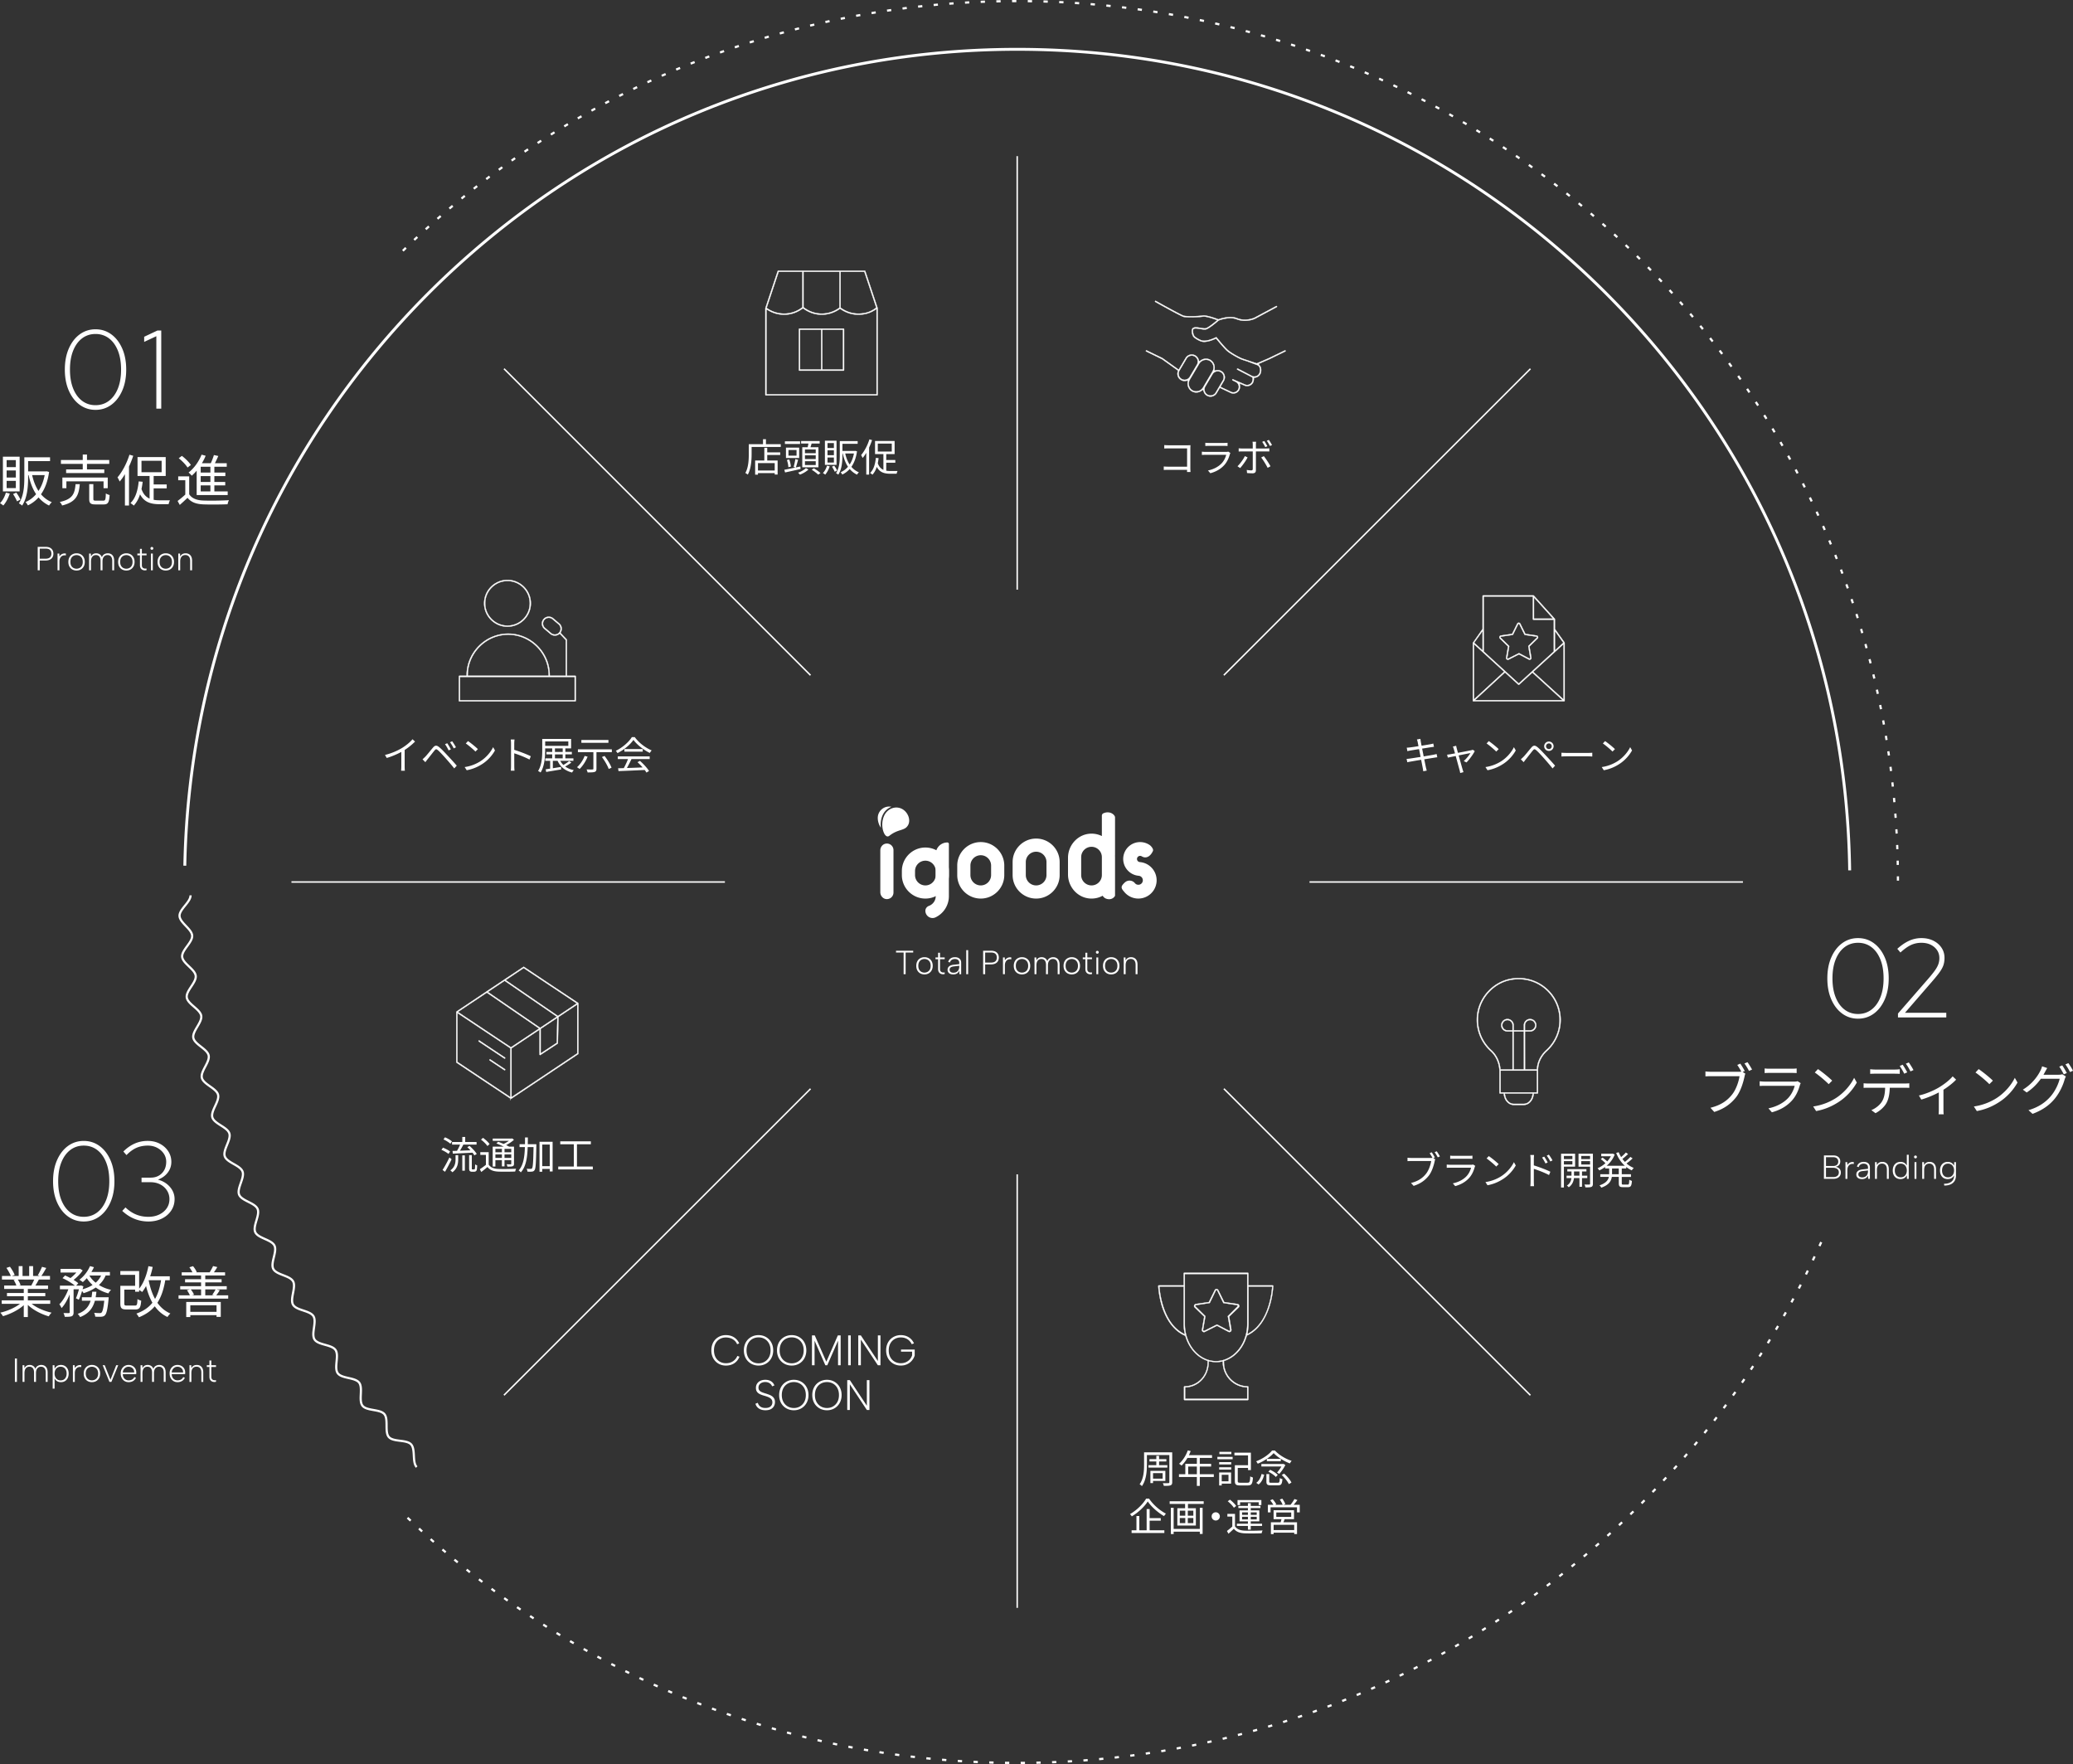<svg xmlns="http://www.w3.org/2000/svg" width="705.875" height="600.555" viewBox="0 0 705.875 600.555"><rect x="0" y="0" width="705.875" height="600.555" fill="#333333" stroke="none"/><g fill="#fff"><path d="M32.526 139.539c-2.001 0-3.788-.57-5.358-1.71-1.571-1.14-2.812-2.742-3.724-4.807-.912-2.064-1.368-4.465-1.368-7.2s.456-5.135 1.368-7.2c.912-2.064 2.153-3.667 3.724-4.807 1.57-1.14 3.356-1.71 5.358-1.71s3.787.57 5.357 1.71c1.57 1.14 2.812 2.742 3.724 4.807.912 2.065 1.368 4.465 1.368 7.2s-.456 5.136-1.368 7.2c-.912 2.065-2.153 3.667-3.724 4.807-1.571 1.14-3.357 1.71-5.357 1.71zm0-1.595c1.722 0 3.235-.487 4.541-1.463 1.304-.975 2.324-2.368 3.059-4.18.734-1.811 1.102-3.971 1.102-6.478s-.368-4.667-1.102-6.478c-.735-1.811-1.754-3.204-3.059-4.18-1.305-.975-2.818-1.463-4.541-1.463s-3.236.488-4.541 1.463c-1.305.975-2.324 2.369-3.059 4.18-.735 1.811-1.102 3.971-1.102 6.478s.367 4.668 1.102 6.478c.734 1.811 1.754 3.205 3.059 4.18 1.305.975 2.818 1.463 4.541 1.463zm20.707 1.178v-24.66l-4.142 1.938v-1.748l4.522-2.128h1.292v26.598h-1.672zM3.324 168.029c-.494 1.558-1.311 3.078-2.204 4.084-.228-.228-.798-.627-1.121-.798.893-.893 1.615-2.223 1.995-3.59l1.33.304zm3.363-.721H.988v-11.835h5.699v11.835zM5.395 156.65H2.26v2.394h3.135v-2.394zm0 3.515H2.26v2.413h3.135v-2.413zm0 3.533H2.26v2.47h3.135v-2.47zm.152 4.009c.551.76 1.14 1.729 1.406 2.375l-1.159.608c-.247-.665-.836-1.71-1.349-2.489l1.102-.494zm11.17-7.029c-.456 3.211-1.425 5.699-2.754 7.599a9.674 9.674 0 003.686 2.698c-.323.266-.741.798-.931 1.14a10.779 10.779 0 01-3.59-2.774 11.181 11.181 0 01-3.628 2.717c-.171-.323-.532-.874-.817-1.121a9.857 9.857 0 003.609-2.698c-1.178-1.767-2.014-3.97-2.564-6.497h-.152v.817c0 2.907-.247 6.915-2.051 9.575-.228-.247-.798-.627-1.102-.76 1.709-2.527 1.862-6.079 1.862-8.815v-6.877h8.758v1.311H9.577v3.495h6.079l.228-.038.836.228zm-5.775 1.064c.456 2.052 1.178 3.894 2.166 5.395.969-1.444 1.691-3.249 2.109-5.395h-4.274zm16.225 3.096c-.323 3.856-1.311 6.098-6.022 7.257-.114-.361-.494-.912-.798-1.197 4.35-.931 5.11-2.774 5.376-6.06h1.444zm1.007-6.915h-7.428v-1.311h7.428v-1.862h1.444v1.862h7.58v1.311h-7.58v1.881h5.889v1.254H22.513v-1.254h5.661v-1.881zm7.086 8.283v-2.337H22.608v2.337H21.24v-3.628h15.445v3.628H35.26zm-.095 4.236c.703 0 .817-.323.874-2.451.323.228.893.437 1.292.551-.171 2.546-.551 3.192-2.033 3.192h-2.773c-1.71 0-2.147-.418-2.147-1.881v-5.034h1.406v5.015c0 .513.133.608.874.608h2.507zm10.203-15.274a33.548 33.548 0 01-1.443 3.667v13.26h-1.387v-10.676a16.886 16.886 0 01-1.786 2.527 12.877 12.877 0 00-.741-1.425c1.634-1.9 3.153-4.787 4.065-7.713l1.292.361zm6.953 14.989c.684.133 1.406.171 2.166.171.513.019 2.716 0 3.381 0-.171.323-.38.95-.456 1.33h-3.021c-2.963 0-5.243-.608-6.706-3.363-.475 1.539-1.197 2.812-2.127 3.837-.228-.228-.817-.665-1.14-.855 1.71-1.615 2.489-4.217 2.812-7.39l1.349.133a23.143 23.143 0 01-.399 2.47c.608 1.767 1.558 2.717 2.754 3.267v-7.713H46.83v-6.44h9.594v6.44H52.32v2.887h4.445v1.33H52.32v3.894zm-4.141-9.384h6.858v-3.894H48.18v3.894zm16.244 7.503c.893 1.406 2.564 2.052 4.787 2.128 2.09.095 6.459.038 8.739-.114-.171.323-.399.969-.456 1.387-2.127.095-6.136.133-8.264.038-2.489-.095-4.198-.76-5.376-2.242a66.762 66.762 0 01-2.641 2.432l-.741-1.349a31.273 31.273 0 002.622-2.185v-4.863h-2.413v-1.33h3.743v6.098zm-.57-9.099c-.57-.95-1.843-2.261-3.002-3.172l1.083-.798c1.159.874 2.47 2.166 3.059 3.097l-1.14.874zm3.115 1.064a15.971 15.971 0 01-1.671 1.71 9.709 9.709 0 00-1.083-1.083c1.843-1.425 3.477-3.685 4.426-6.079l1.387.38a17.475 17.475 0 01-1.273 2.527h3.021c.418-.874.817-1.957 1.063-2.774l1.501.323c-.361.798-.76 1.691-1.159 2.451h4.027v1.216h-4.217v1.976h3.742v1.197h-3.742v1.995h3.704v1.178h-3.704v2.052h4.54v1.235H66.969v-8.302zm4.674-1.33h-3.305v1.976h3.305v-1.976zm0 3.172h-3.305v1.995h3.305v-1.995zm0 3.173h-3.305v2.052h3.305v-2.052zm233.46 158.425h5.848v.604h-2.576v7.375h-.684v-7.375h-2.587v-.604zm9.677 8.059a2.891 2.891 0 01-1.431-.353 2.51 2.51 0 01-.992-1.009c-.239-.437-.359-.956-.359-1.556 0-.608.121-1.132.365-1.573.243-.441.576-.779.997-1.015a2.912 2.912 0 011.442-.353c.532 0 1.009.118 1.431.353.422.236.754.572.998 1.009.243.437.365.956.365 1.556 0 .608-.124 1.132-.371 1.573a2.577 2.577 0 01-1.003 1.015c-.422.236-.902.353-1.442.353zm0-.616c.365 0 .708-.082 1.032-.245a1.9 1.9 0 00.786-.758c.202-.342.302-.779.302-1.311s-.101-.969-.302-1.311a1.913 1.913 0 00-.781-.758c-.319-.163-.661-.245-1.026-.245s-.707.082-1.026.245a1.882 1.882 0 00-.775.758c-.198.342-.296.779-.296 1.311s.099.969.296 1.311c.197.342.454.595.769.758a2.18 2.18 0 001.021.245zm4.651-5.163v-1.596h.65v1.596h1.596v.604h-1.596v3.363c0 .334.078.593.233.775s.355.298.599.348c.243.05.498.051.764.006v.558a2.299 2.299 0 01-.815.057 1.658 1.658 0 01-.729-.256 1.47 1.47 0 01-.513-.576c-.125-.243-.188-.547-.188-.912v-3.363h-.889v-.604h.889zm7.249 5.699l-.046-1.208a1.95 1.95 0 01-.747.952c-.338.224-.766.336-1.282.336-.41 0-.76-.063-1.049-.188s-.511-.306-.667-.542a1.492 1.492 0 01-.233-.844c0-.479.178-.868.536-1.168.357-.3.889-.484 1.596-.553l1.847-.205v-.479c0-.395-.131-.705-.393-.929-.262-.224-.625-.336-1.089-.336-.44 0-.807.103-1.1.308a1.481 1.481 0 00-.587.878l-.593-.205c.145-.509.415-.902.81-1.18.395-.277.889-.416 1.482-.416.668 0 1.189.167 1.562.502.372.334.559.794.559 1.379v3.898h-.604zm-.046-2.861l-1.858.217c-.486.053-.845.173-1.077.359-.232.186-.348.439-.348.758s.112.57.336.752c.224.182.545.274.963.274.441 0 .808-.089 1.1-.268.292-.178.513-.426.661-.741a2.48 2.48 0 00.222-1.066v-.285zm2.383-5.312h.649v8.173h-.649v-8.173zm11.091 2.519c0 .327-.053.633-.16.918-.106.285-.27.532-.49.741-.221.209-.498.372-.833.49s-.729.177-1.186.177h-1.983v3.328h-.695v-7.979h2.679c.631 0 1.14.103 1.528.308.387.205.674.483.86.832.186.35.279.745.279 1.185zm-2.668 1.71c.471 0 .853-.072 1.146-.217.292-.144.505-.346.638-.604s.2-.555.2-.889c0-.539-.154-.961-.462-1.265-.308-.304-.815-.456-1.522-.456h-1.983v3.431h1.983zm4.081-1.755h.604l.034 1.015a2.056 2.056 0 011.276-.992c.281-.076.589-.084.923-.023v.65a1.898 1.898 0 00-.889.006c-.266.072-.496.199-.69.382s-.344.41-.45.684-.16.585-.16.935v3.044h-.649v-5.699zm6.463 5.779a2.891 2.891 0 01-1.431-.353 2.51 2.51 0 01-.992-1.009c-.239-.437-.359-.956-.359-1.556 0-.608.121-1.132.365-1.573.243-.441.576-.779.997-1.015a2.912 2.912 0 011.442-.353c.532 0 1.009.118 1.431.353.422.236.754.572.998 1.009.243.437.365.956.365 1.556 0 .608-.124 1.132-.371 1.573a2.577 2.577 0 01-1.003 1.015c-.422.236-.902.353-1.442.353zm0-.616c.365 0 .708-.082 1.032-.245a1.9 1.9 0 00.786-.758c.202-.342.302-.779.302-1.311s-.101-.969-.302-1.311a1.913 1.913 0 00-.781-.758c-.319-.163-.661-.245-1.026-.245s-.707.082-1.026.245a1.882 1.882 0 00-.775.758c-.198.342-.296.779-.296 1.311s.099.969.296 1.311c.197.342.454.595.769.758a2.18 2.18 0 001.021.245zm4.275-5.163h.604l.045 1.037a1.87 1.87 0 01.661-.809c.296-.205.676-.308 1.14-.308.425 0 .809.11 1.151.331.342.22.596.555.764 1.003.16-.456.422-.792.787-1.009a2.361 2.361 0 011.231-.325c.418 0 .79.093 1.117.279.327.186.581.466.764.838.182.372.273.84.273 1.402v3.26h-.65v-3.192c0-.646-.141-1.138-.421-1.476-.281-.338-.677-.507-1.186-.507-.524 0-.94.186-1.249.559-.308.372-.461.92-.461 1.641v2.975h-.661v-3.192c0-.646-.135-1.138-.405-1.476s-.659-.507-1.168-.507c-.524 0-.937.186-1.237.559-.3.372-.45.92-.45 1.641v2.975h-.649v-5.699zm12.675 5.779a2.891 2.891 0 01-1.431-.353 2.51 2.51 0 01-.992-1.009c-.239-.437-.359-.956-.359-1.556 0-.608.121-1.132.365-1.573.243-.441.576-.779.997-1.015a2.912 2.912 0 011.442-.353c.532 0 1.009.118 1.431.353.422.236.754.572.998 1.009.243.437.365.956.365 1.556 0 .608-.124 1.132-.371 1.573a2.577 2.577 0 01-1.003 1.015c-.422.236-.902.353-1.442.353zm0-.616c.365 0 .708-.082 1.032-.245a1.9 1.9 0 00.786-.758c.202-.342.302-.779.302-1.311s-.101-.969-.302-1.311a1.913 1.913 0 00-.781-.758c-.319-.163-.661-.245-1.026-.245s-.707.082-1.026.245a1.882 1.882 0 00-.775.758c-.198.342-.296.779-.296 1.311s.099.969.296 1.311c.197.342.454.595.769.758a2.18 2.18 0 001.021.245zm4.65-5.163v-1.596h.65v1.596h1.596v.604h-1.596v3.363c0 .334.078.593.233.775s.355.298.599.348c.243.05.498.051.764.006v.558a2.299 2.299 0 01-.815.057 1.658 1.658 0 01-.729-.256 1.47 1.47 0 01-.513-.576c-.125-.243-.188-.547-.188-.912v-3.363h-.889v-.604h.889zm4.069-1.277c-.144 0-.262-.046-.353-.137s-.137-.205-.137-.342c0-.144.045-.262.137-.353s.209-.137.353-.137c.129 0 .241.046.336.137s.143.209.143.353c0 .137-.047.251-.143.342s-.207.137-.336.137zm-.33 1.277h.639v5.699h-.639v-5.699zm5.038 5.779a2.891 2.891 0 01-1.431-.353 2.51 2.51 0 01-.992-1.009c-.239-.437-.359-.956-.359-1.556 0-.608.121-1.132.365-1.573.243-.441.576-.779.997-1.015a2.912 2.912 0 011.442-.353c.532 0 1.009.118 1.431.353.422.236.754.572.998 1.009.243.437.365.956.365 1.556 0 .608-.124 1.132-.371 1.573a2.577 2.577 0 01-1.003 1.015c-.422.236-.902.353-1.442.353zm0-.616c.365 0 .708-.082 1.032-.245a1.9 1.9 0 00.786-.758c.202-.342.302-.779.302-1.311s-.101-.969-.302-1.311a1.913 1.913 0 00-.781-.758c-.319-.163-.661-.245-1.026-.245s-.707.082-1.026.245a1.882 1.882 0 00-.775.758c-.198.342-.296.779-.296 1.311s.099.969.296 1.311c.197.342.454.595.769.758a2.18 2.18 0 001.021.245zm4.275-5.163h.604l.034 1.037c.16-.349.397-.623.712-.821.315-.198.701-.296 1.157-.296.425 0 .803.093 1.134.279.331.186.589.464.775.832.186.369.279.838.279 1.408v3.26h-.65v-3.192c0-.646-.145-1.14-.433-1.482-.289-.342-.691-.513-1.208-.513-.547 0-.977.182-1.288.547s-.467.908-.467 1.63v3.009h-.649v-5.699zM28.517 415.862c-2.001 0-3.788-.57-5.358-1.71-1.571-1.14-2.812-2.742-3.724-4.807-.912-2.064-1.368-4.465-1.368-7.2s.456-5.135 1.368-7.2c.912-2.064 2.153-3.667 3.724-4.807 1.57-1.14 3.356-1.71 5.358-1.71s3.787.57 5.357 1.71c1.57 1.14 2.812 2.742 3.724 4.807.912 2.065 1.368 4.465 1.368 7.2s-.456 5.136-1.368 7.2c-.912 2.065-2.153 3.667-3.724 4.807-1.571 1.14-3.357 1.71-5.357 1.71zm0-1.596c1.722 0 3.235-.487 4.541-1.463 1.304-.975 2.324-2.368 3.059-4.18.734-1.811 1.102-3.971 1.102-6.478s-.368-4.667-1.102-6.478c-.735-1.811-1.754-3.204-3.059-4.18-1.305-.975-2.818-1.463-4.541-1.463s-3.236.488-4.541 1.463c-1.305.975-2.324 2.369-3.059 4.18-.735 1.811-1.102 3.971-1.102 6.478s.367 4.668 1.102 6.478c.734 1.811 1.754 3.205 3.059 4.18 1.305.975 2.818 1.463 4.541 1.463zm22.038 1.596c-1.723 0-3.332-.311-4.826-.931-1.495-.62-2.863-1.513-4.104-2.679l1.102-1.178c1.14 1.089 2.35 1.894 3.629 2.413 1.279.519 2.666.779 4.161.779 1.393 0 2.627-.26 3.705-.779 1.076-.519 1.925-1.228 2.546-2.128.62-.899.931-1.931.931-3.097 0-1.089-.279-2.071-.836-2.945s-1.317-1.564-2.28-2.071c-.963-.506-2.077-.76-3.344-.76h-3.04v-1.558h3.116c1.57 0 2.843-.5 3.819-1.501.975-1 1.463-2.299 1.463-3.895a4.884 4.884 0 00-.817-2.755c-.545-.823-1.292-1.488-2.242-1.995-.95-.506-2.02-.76-3.21-.76-1.394 0-2.667.247-3.819.741-1.153.494-2.299 1.324-3.438 2.489l-1.064-1.216c1.19-1.19 2.47-2.09 3.837-2.698 1.368-.608 2.85-.912 4.446-.912 1.545 0 2.919.317 4.123.95 1.203.633 2.159 1.488 2.869 2.565.709 1.077 1.064 2.286 1.064 3.629s-.405 2.552-1.216 3.629c-.811 1.077-1.925 1.881-3.344 2.413 1.697.456 3.065 1.292 4.104 2.508s1.558 2.584 1.558 4.104c0 1.469-.387 2.78-1.159 3.933-.773 1.153-1.83 2.058-3.172 2.717-1.343.658-2.863.988-4.56.988zM10.79 443.896c1.729 1.368 4.351 2.489 6.782 3.002-.323.304-.76.855-.95 1.254-2.546-.722-5.319-2.147-7.143-3.894v4.141H8.092v-4.047c-1.824 1.653-4.598 3.021-7.086 3.743-.19-.361-.608-.893-.912-1.197 2.356-.532 4.997-1.672 6.706-3.002H.589v-1.197h7.504v-1.406H2.375v-1.083h5.718v-1.387H1.425v-1.159h4.141c-.171-.57-.551-1.33-.931-1.9l.665-.133H.665v-1.216h3.021c-.266-.76-.931-1.9-1.5-2.755l1.197-.399c.646.855 1.33 2.033 1.615 2.793l-.969.361h2.336v-3.363h1.311v3.363h2.261v-3.363h1.33v3.363h2.299l-.703-.228c.494-.798 1.102-2.033 1.444-2.888l1.444.38c-.532.969-1.14 2.014-1.672 2.736h2.945v1.216h-3.8c-.38.722-.798 1.463-1.178 2.033h4.312v1.159H9.481v1.387h5.946v1.083H9.481v1.406h7.618v1.197h-6.307zm-4.73-8.264c.418.589.798 1.387.95 1.9l-.608.133h4.464l-.19-.057c.323-.551.703-1.33.969-1.976H6.06zm19.796 6.364c.361-.779.741-1.957 1.026-3.059h-1.824v7.827c0 .722-.152 1.102-.627 1.349-.494.19-1.234.209-2.375.209a5.188 5.188 0 00-.437-1.292c.817.019 1.558.019 1.805.019.228-.019.304-.076.304-.285v-6.098c-.741 1.824-1.729 3.609-2.773 4.673-.152-.399-.494-.95-.741-1.311 1.178-1.121 2.356-3.154 3.059-5.091h-2.869v-1.235h5.091c-.988-.836-2.735-1.9-4.217-2.546l.874-.912c.589.247 1.235.551 1.843.874a13.365 13.365 0 001.995-1.881h-5.376v-1.235h6.383l.247-.057.912.57c-.741 1.14-1.957 2.356-3.097 3.229.627.38 1.197.779 1.596 1.14l-.722.817h1.406l.209-.076.855.304c-.095.323-.19.665-.285 1.007 1.273-.361 2.432-.836 3.4-1.463a10.864 10.864 0 01-1.957-2.318c-.456.494-.912.969-1.368 1.349a8.965 8.965 0 00-1.159-.817c1.481-1.102 2.85-2.831 3.609-4.635l1.349.361a15.079 15.079 0 01-.874 1.634h6.307v1.197h-1.462a8.81 8.81 0 01-2.28 3.229c1.197.76 2.603 1.33 4.122 1.653-.285.304-.703.836-.893 1.216-1.596-.437-3.059-1.121-4.312-2.014-1.197.836-2.603 1.463-4.141 1.938-.095-.19-.304-.475-.513-.741-.323 1.102-.703 2.185-1.121 2.964l-.969-.494zm11.152-.342s-.019.38-.038.608c-.342 3.533-.703 4.977-1.254 5.528-.323.342-.684.437-1.178.494a20.08 20.08 0 01-2.109-.019c-.038-.38-.171-.95-.38-1.311.817.076 1.577.095 1.881.095s.456-.019.646-.19c.361-.361.646-1.425.931-4.027h-3.191c-.665 2.413-1.995 4.388-5.035 5.566-.171-.323-.551-.836-.835-1.083 2.622-.95 3.818-2.546 4.407-4.483h-2.964v-1.178h3.268c.114-.608.19-1.235.247-1.881h1.425a19.487 19.487 0 01-.266 1.881h4.445zm-6.573-7.408c.513.912 1.254 1.748 2.146 2.451.779-.684 1.406-1.482 1.843-2.451h-3.989zm25.837 1.614c-.532 3.154-1.368 5.661-2.679 7.675 1.14 1.615 2.603 2.869 4.426 3.647-.304.266-.76.817-.988 1.197-1.786-.836-3.191-2.071-4.332-3.647-1.349 1.596-3.096 2.812-5.395 3.742-.152-.323-.589-.95-.855-1.254 2.394-.855 4.161-2.071 5.452-3.704-.931-1.634-1.634-3.552-2.166-5.68-.418.76-.855 1.444-1.33 2.033a27.473 27.473 0 00-1.026-.722v.627h-1.368v-.722h-3.685v4.73c0 .608.152.703.931.703h2.679c.703 0 .817-.304.874-2.223.285.228.874.456 1.273.551-.171 2.394-.57 3.001-2.033 3.001h-2.925c-1.672 0-2.147-.399-2.147-2.014v-6.041h5.034v-3.724h-5.034v-1.311h6.402v6.003c1.52-1.862 2.583-4.673 3.153-7.656l1.463.266a26.725 26.725 0 01-.855 3.173h6.668v1.349H56.27zm-5.642.038c.456 2.356 1.159 4.502 2.166 6.326.988-1.71 1.634-3.818 2.052-6.364h-4.199l-.019.038zm27.073 5.092v1.14H60.796v-1.14h3.856c-.228-.532-.608-1.235-1.007-1.729l1.045-.285h-3.325v-1.083h7.105v-1.311h-5.452v-1.064h5.452v-1.273h-6.592v-1.083h3.647a9.662 9.662 0 00-1.044-1.71l1.253-.38c.513.608 1.045 1.444 1.254 2.014l-.209.076h4.616c.38-.608.893-1.52 1.159-2.128l1.444.342c-.38.646-.798 1.292-1.159 1.786h3.8v1.083h-6.744v1.273h5.566v1.064h-5.566v1.311h7.314v1.083h-3.534l1.159.266c-.399.665-.817 1.292-1.197 1.748h4.065zm-14.286 2.26h11.759v5.091h-1.444v-.589h-8.929v.646h-1.387v-5.148zm1.387 1.14v2.223h8.929v-2.223h-8.929zm.152-5.414c.475.57.912 1.292 1.102 1.805l-.665.209h3.078v-2.014h-3.515zm4.939 0v2.014h3.04l-.665-.152c.361-.513.874-1.292 1.14-1.862h-3.515zm562.78-92.163c-2.001 0-3.788-.57-5.358-1.71-1.571-1.14-2.812-2.742-3.724-4.807-.912-2.064-1.368-4.465-1.368-7.2s.456-5.135 1.368-7.2c.912-2.064 2.153-3.667 3.724-4.807 1.57-1.14 3.356-1.71 5.358-1.71s3.787.57 5.357 1.71c1.57 1.14 2.812 2.742 3.724 4.807.912 2.065 1.368 4.465 1.368 7.2s-.456 5.136-1.368 7.2c-.912 2.065-2.153 3.667-3.724 4.807-1.571 1.14-3.357 1.71-5.357 1.71zm0-1.596c1.722 0 3.235-.487 4.541-1.463 1.304-.975 2.324-2.368 3.059-4.18.734-1.811 1.102-3.971 1.102-6.478s-.368-4.667-1.102-6.478c-.735-1.811-1.754-3.204-3.059-4.18-1.305-.975-2.818-1.463-4.541-1.463s-3.236.488-4.541 1.463c-1.305.975-2.324 2.369-3.059 4.18-.735 1.811-1.102 3.971-1.102 6.478s.367 4.668 1.102 6.478c.734 1.811 1.754 3.205 3.059 4.18 1.305.975 2.818 1.463 4.541 1.463zm13.602 1.178v-1.33l10.221-11.741c1.013-1.165 1.798-2.14 2.356-2.926.557-.785.95-1.507 1.178-2.166a6.223 6.223 0 00.342-2.052c0-1.494-.57-2.736-1.709-3.724-1.14-.988-2.609-1.482-4.408-1.482-1.267 0-2.438.247-3.515.741s-2.287 1.349-3.629 2.565l-1.064-1.254c1.343-1.216 2.679-2.128 4.009-2.736a9.982 9.982 0 014.199-.912c1.52 0 2.869.292 4.046.874 1.178.583 2.109 1.381 2.793 2.394.684 1.013 1.026 2.166 1.026 3.458 0 .887-.114 1.691-.342 2.413s-.646 1.514-1.254 2.375-1.507 1.976-2.698 3.344l-9.157 10.563h14.059v1.596h-16.453zm-52.892 18.554l.931.589c-.133.266-.209.57-.285.95-.418 1.995-1.33 5.053-2.831 7.01-1.748 2.223-4.008 3.989-7.485 5.072l-1.292-1.425c3.686-.912 5.813-2.527 7.409-4.559 1.349-1.729 2.223-4.369 2.489-6.193h-9.727c-.741 0-1.406.038-1.881.057v-1.672c.513.057 1.273.114 1.899.114h9.518c.247 0 .513 0 .817-.057a31.448 31.448 0 00-1.387-2.28l1.026-.437c.456.646 1.14 1.786 1.52 2.508l-.722.323zm1.653-3.324c.475.646 1.159 1.786 1.558 2.508l-1.044.456c-.418-.779-1.045-1.862-1.558-2.527l1.045-.437zm18.125 7.143a3.322 3.322 0 00-.247.551c-.513 1.881-1.368 3.856-2.773 5.395-1.995 2.185-4.389 3.306-6.801 3.97l-1.178-1.349c2.698-.551 5.072-1.786 6.687-3.476 1.159-1.216 1.918-2.831 2.261-4.198h-10.087c-.456 0-1.178.019-1.843.057v-1.596c.684.076 1.33.114 1.843.114h10.011c.437 0 .836-.038 1.045-.152l1.083.684zm-12.291-5.016c.494.076 1.102.095 1.71.095h7.466c.608 0 1.273-.019 1.729-.095v1.577a22.94 22.94 0 00-1.748-.057h-7.447c-.589 0-1.197.019-1.71.057v-1.577zm24.127 10.183c2.926-1.843 5.243-4.654 6.345-6.991l.912 1.615c-1.311 2.375-3.514 4.958-6.383 6.744-1.9 1.216-4.293 2.375-7.466 2.964l-1.007-1.558c3.324-.494 5.794-1.653 7.599-2.774zm-1.121-6.022l-1.197 1.197c-.95-.988-3.325-3.021-4.73-3.97l1.083-1.159c1.349.893 3.78 2.869 4.844 3.932zm24.774.969c.399 0 1.026-.019 1.481-.076v1.558a36.676 36.676 0 00-1.481-.038h-5.167c-.057 2.052-.361 3.78-1.121 5.186-.684 1.273-2.128 2.641-3.743 3.477l-1.406-1.045c1.482-.608 2.85-1.71 3.59-2.906.836-1.33 1.045-2.926 1.102-4.711h-5.68c-.589 0-1.14 0-1.653.038v-1.558c.513.038 1.064.076 1.653.076h12.424zm-10.088-3.344c-.627 0-1.253.019-1.748.057v-1.577a16.51 16.51 0 001.729.114h6.573c.532 0 1.216-.038 1.767-.114v1.577a27.438 27.438 0 00-1.767-.057h-6.554zm9.841 0c-.38-.779-1.026-1.919-1.539-2.622l1.007-.437a26.927 26.927 0 011.558 2.603l-1.026.456zm1.558-3.818a25.083 25.083 0 011.596 2.583l-1.026.456c-.418-.836-1.026-1.9-1.577-2.622l1.007-.418zm16.111 5.851c-.893.969-2.584 2.356-4.312 3.438v6.725c0 .57.019 1.349.095 1.634h-1.748c.038-.285.076-1.064.076-1.634v-5.813c-1.615.855-3.895 1.843-5.965 2.432l-.817-1.387c2.432-.532 5.015-1.691 6.592-2.603 1.899-1.102 3.932-2.698 4.901-3.913l1.178 1.121zm13.641 6.364c2.926-1.843 5.243-4.654 6.345-6.991l.912 1.615c-1.311 2.375-3.514 4.958-6.383 6.744-1.9 1.216-4.293 2.375-7.466 2.964l-1.007-1.558c3.324-.494 5.794-1.653 7.599-2.774zm-1.121-6.022l-1.197 1.197c-.95-.988-3.325-3.021-4.73-3.97l1.083-1.159c1.349.893 3.78 2.869 4.844 3.932zm22.38-2.014c.513 0 .931-.057 1.235-.171l1.254.76a5.97 5.97 0 00-.437 1.007c-.513 1.919-1.672 4.483-3.362 6.554-1.729 2.109-4.008 3.837-7.561 5.167l-1.387-1.254c3.496-1.026 5.87-2.736 7.599-4.768 1.481-1.729 2.64-4.198 3.021-5.927h-6.402c-1.159 1.615-2.735 3.306-4.825 4.673l-1.311-.969c3.268-1.957 5.129-4.73 5.965-6.421.19-.342.475-1.026.589-1.52l1.748.589c-.304.494-.646 1.14-.836 1.482-.133.266-.285.532-.437.798h5.148zm1.235-3.191a26.927 26.927 0 011.558 2.603l-1.026.456c-.38-.76-1.026-1.919-1.539-2.622l1.007-.437zm2.09-.76c.494.703 1.235 1.881 1.577 2.584l-1.007.456c-.418-.817-1.045-1.9-1.577-2.603l1.007-.437zm-74.964-65.626c-1.015-74.072-30.442-143.734-82.86-196.152-53.451-53.451-124.518-82.888-200.109-82.888S199.708 46.719 146.258 100.17c-52.005 52.005-81.423 121.104-82.834 194.567l-.984-.019c1.416-73.719 30.936-143.057 83.123-195.244C199.2 45.837 270.514 16.298 346.368 16.298s147.168 29.539 200.805 83.176c52.601 52.6 82.13 122.504 83.148 196.834l-.984.013zM347.556 600.555l-.003-.75 1.458-.009.007.75-1.461.009zm-3.897-.01l-1.461-.016.011-.75 1.458.016-.007.75zm9.251-.058l-.017-.75 1.455-.035.02.75-1.458.035zm-14.609-.036l-1.461-.042.023-.75 1.457.042-.02.75zm19.95-.125l-.029-.75 1.45-.06.033.749-1.454.06zm-25.306-.063l-1.466-.068.036-.749 1.463.068-.033.749zm30.653-.192l-.043-.749 1.456-.086.046.749-1.458.086zm-36.025-.092l-1.465-.094.05-.748 1.461.094-.046.749zm41.372-.258l-.056-.748 1.454-.112.06.748-1.458.112zm-46.737-.122l-1.463-.12.063-.747 1.459.12-.06.748zm52.078-.322l-.069-.747 1.452-.137.072.746-1.455.138zm-57.436-.152l-1.46-.146.076-.746 1.457.146-.073.747zm62.753-.386l-.082-.746 1.442-.162.086.745-1.446.163zm-68.1-.184l-1.458-.172.09-.745 1.454.172-.086.745zm73.402-.448l-.096-.744 1.44-.188.099.743-1.443.188zm-78.737-.217l-1.454-.198.103-.743 1.45.198-.1.743zm84.026-.508l-.108-.742 1.436-.214.112.742-1.44.214zm-89.348-.253l-1.449-.224.116-.741 1.446.224-.113.741zm94.626-.567l-.122-.74 1.433-.239.125.74-1.436.24zm-99.932-.289l-1.445-.25.13-.739 1.441.249-.126.739zm105.194-.625l-.135-.738 1.428-.265.139.737-1.432.265zm-110.484-.325l-1.44-.276.143-.736 1.437.275-.14.737zm115.729-.683l-.148-.735 1.424-.29.151.734-1.427.291zm-121-.363l-1.435-.302.156-.733 1.431.301-.152.734zm126.228-.739l-.161-.732 1.418-.316.165.732-1.422.317zm-131.479-.401l-1.428-.327.169-.731 1.425.327-.166.731zm136.688-.794l-.175-.729 1.413-.341.178.729-1.416.342zm-141.916-.44l-1.422-.353.183-.727 1.418.352-.179.728zm147.103-.849l-.188-.726 1.407-.367.191.725-1.41.368zm-152.309-.48l-1.416-.379.195-.724 1.413.378-.192.725zm157.471-.901l-.2-.723 1.4-.392.204.722-1.404.393zm-162.65-.52l-1.408-.404.208-.72 1.405.403-.205.721zm167.789-.955l-.213-.719 1.393-.417.217.718-1.396.418zm-172.942-.56l-1.401-.429.222-.717 1.397.428-.218.718zm178.054-1.006l-.227-.715 1.386-.442.229.714-1.389.443zm-183.177-.601l-1.393-.454.234-.712 1.389.453-.23.714zm188.261-1.057l-.239-.711 1.377-.467.242.71-1.38.468zm-193.354-.642l-1.384-.479.247-.708 1.38.478-.243.709zm198.407-1.107l-.252-.706 1.369-.491.255.705-1.372.493zm-203.468-.683l-1.375-.504.26-.704 1.372.503-.256.705zm208.49-1.157l-.265-.702 1.36-.516.268.701-1.363.517zm-213.519-.724l-1.365-.529.272-.699 1.362.527-.27.7zm218.508-1.206l-.277-.697 1.351-.54.28.696-1.354.542zm-223.501-.765l-1.355-.553.285-.694 1.353.552-.282.695zm228.454-1.254l-.289-.692 1.34-.565.293.69-1.344.566zm-233.409-.806l-1.345-.577.297-.689 1.342.576-.294.69zm238.326-1.302l-.302-.687 1.33-.589.305.685-1.333.59zm-243.244-.847l-1.334-.602.31-.683 1.331.6-.307.685zm248.123-1.349l-.313-.681 1.32-.612.317.68-1.324.614zm-253.001-.888l-1.324-.625.322-.677 1.32.624-.318.679zm257.84-1.395l-.326-.675 1.31-.636.329.674-1.312.638zm-262.676-.928l-1.312-.649.334-.672 1.309.647-.331.673zm267.475-1.442l-.338-.669 1.298-.659.341.668-1.301.661zm-272.269-.968l-1.3-.672.347-.665 1.296.671-.343.667zm277.025-1.488l-.351-.663 1.286-.682.354.662-1.289.684zm-281.774-1.007l-1.288-.695.358-.659 1.284.693-.354.661zm286.484-1.533l-.361-.657 1.273-.705.365.655-1.277.707zm-291.187-1.047l-1.275-.718.37-.653 1.271.716-.366.654zm295.853-1.577l-.374-.65 1.261-.728.377.649-1.265.73zm-300.51-1.086l-1.262-.741.381-.646 1.259.739-.378.648zm305.129-1.621l-.385-.644 1.248-.751.388.642-1.25.752zm-309.736-1.125l-1.248-.763.393-.639 1.245.761-.39.641zm314.306-1.664l-.396-.637 1.234-.773.399.635-1.237.775zM186.008 554.2l-1.234-.785.403-.632 1.232.783-.401.634zm323.383-1.708l-.407-.63 1.22-.795.411.627-1.224.797zm-327.888-1.2l-1.22-.807.416-.624 1.216.805-.412.626zm332.357-1.751l-.419-.622 1.206-.817.422.62-1.209.818zm-336.81-1.237l-1.205-.828.427-.617 1.202.827-.424.619zm341.226-1.793l-.431-.614 1.192-.838.433.613-1.194.84zm-345.625-1.274l-1.19-.85.437-.61 1.188.848-.435.611zm349.985-1.835l-.441-.607 1.177-.859.443.605-1.179.861zm-354.328-1.309l-1.175-.871.448-.602 1.172.869-.445.604zm358.633-1.876l-.451-.599 1.162-.88.454.597-1.165.882zm-362.919-1.344l-1.159-.892.459-.593 1.156.889-.456.596zm367.167-1.918l-.462-.591 1.146-.901.465.589-1.149.903zm-371.395-1.378l-1.143-.912.47-.585 1.139.91-.466.587zm375.585-1.959l-.473-.583 1.13-.921.475.58-1.132.923zm-379.754-1.412l-1.126-.932.479-.577 1.124.93-.477.579zm383.885-1.999l-.482-.574 1.113-.94.485.572-1.116.943zm-387.992-1.445l-1.109-.952.49-.568 1.106.949-.487.57zm392.062-2.039l-.493-.565 1.097-.96.495.563-1.099.963zm-396.108-1.477l-1.092-.971.5-.559 1.089.969-.497.562zm400.115-2.08l-.503-.556 1.079-.98.506.554-1.082.982zm-404.097-1.507l-1.075-.99.51-.55 1.072.988-.507.553zm408.041-2.119l-.513-.547 1.062-.999.516.545-1.064 1.001zm-411.959-1.538l-1.057-1.009.52-.541 1.054 1.007-.517.543zm415.838-2.159l-.522-.538 1.044-1.017.524.536-1.046 1.02zm3.813-3.764l-.532-.529 1.026-1.036.534.527-1.028 1.038zm3.747-3.833l-.541-.519 1.007-1.054.543.517-1.009 1.056zm3.677-3.898l-.55-.51.989-1.072.553.507-.991 1.074zm3.609-3.963l-.56-.499.969-1.09.562.497-.971 1.092zm3.537-4.026l-.567-.49.949-1.106.57.487-.952 1.109zm3.465-4.088l-.576-.48.93-1.123.579.477-.933 1.126zm3.392-4.15l-.585-.47.911-1.139.587.467-.913 1.142zm3.318-4.209l-.593-.459.89-1.155.596.456-.893 1.159zm3.243-4.268l-.602-.448.869-1.171.604.445-.871 1.174zm3.167-4.325l-.609-.437.848-1.187.611.435-.85 1.189zm3.088-4.38l-.616-.427.827-1.201.619.424-.83 1.205zm3.012-4.435l-.624-.415.806-1.216.626.413-.808 1.219zm2.931-4.488l-.632-.404.784-1.23.634.402-.786 1.233zm2.85-4.539l-.639-.393.762-1.244.641.39-.764 1.247zm2.77-4.59l-.646-.382.739-1.257.647.378-.741 1.261zm2.687-4.639l-.652-.37.717-1.27.654.367-.719 1.274zm2.604-4.686l-.658-.359.693-1.283.661.355-.696 1.287zm2.52-4.732l-.665-.346.67-1.295.667.343-.672 1.299zm2.434-4.777l-.672-.334.648-1.307.673.332-.649 1.31zm2.349-4.82l-.678-.322.624-1.319.679.319-.625 1.322zm2.261-4.86l-.683-.311.6-1.33.685.307-.602 1.333zm26.011-124.563l-.006-1.458.75-.005.006 1.461h-.75zm-.056-5.343l-.031-1.454.75-.018.031 1.458-.75.014zm-.148-5.33l-.056-1.451.749-.031.057 1.454-.75.027zm-.242-5.334l-.083-1.456.749-.044.083 1.459-.749.041zm-.336-5.335l-.108-1.454.748-.057.108 1.457-.748.054zm-.431-5.328l-.134-1.452.747-.071.134 1.456-.747.067zm-.524-5.306l-.159-1.443.745-.084.16 1.446-.746.08zm-.617-5.289l-.185-1.44.744-.097.185 1.443-.744.094zm-.711-5.278l-.21-1.437.742-.11.21 1.44-.742.107zm-.806-5.266l-.236-1.433.74-.123.236 1.436-.74.12zm-.898-5.252l-.261-1.429.737-.137.262 1.432-.738.133zm-.993-5.234l-.287-1.424.735-.15.287 1.427-.735.146zm-1.087-5.218l-.312-1.418.732-.163.313 1.423-.733.159zm-1.179-5.197l-.338-1.414.729-.176.339 1.417-.729.173zm-1.274-5.177l-.363-1.408.726-.189.364 1.411-.727.186zm-1.366-5.154l-.388-1.401.722-.202.389 1.404-.724.198zm-1.457-5.129l-.414-1.394.719-.215.415 1.397-.72.211zm-1.551-5.102l-.438-1.386.715-.228.439 1.39-.716.224zm-1.641-5.075l-.463-1.378.71-.241.465 1.382-.712.237zm-1.733-5.044l-.488-1.37.706-.253.489 1.374-.707.25zm-1.823-5.014l-.513-1.361.701-.266.514 1.365-.702.262zm-1.913-4.981l-.537-1.352.696-.278.538 1.355-.697.275zm-2.001-4.945l-.562-1.342.691-.291.563 1.346-.692.288zm-2.092-4.91l-.585-1.333.686-.303.587 1.335-.688.301zm-2.178-4.872l-.61-1.322.681-.316.611 1.325-.682.313zm-2.267-4.833l-.633-1.311.675-.328.635 1.314-.677.324zm-2.352-4.792l-.656-1.299.669-.34.658 1.303-.67.336zm-2.437-4.749l-.679-1.288.662-.351.681 1.29-.664.349zm-2.522-4.705l-.703-1.276.656-.363.704 1.278-.657.361zm-2.607-4.661l-.725-1.262.649-.375.727 1.266-.651.372zm-2.69-4.613l-.748-1.25.643-.387.75 1.253-.645.384zm-2.771-4.565l-.77-1.237.636-.398.772 1.239-.638.395zm-2.852-4.515l-.792-1.223.629-.409.793 1.225-.63.407zm-2.934-4.465l-.813-1.208.621-.42.815 1.211-.623.417zm-3.012-4.411l-.834-1.193.613-.432.837 1.197-.616.428zm-3.091-4.358l-.855-1.179.605-.442.858 1.182-.608.439zm-3.167-4.302l-.877-1.164.598-.453.879 1.166-.6.45zm-3.243-4.245l-.897-1.148.59-.463.899 1.151-.592.46zm-3.319-4.188l-.918-1.132.581-.474.92 1.134-.583.471zm-3.392-4.128l-.938-1.115.573-.484.94 1.118-.575.482zm-3.467-4.068l-.958-1.099.564-.494.96 1.101-.566.492zm-3.537-4.005l-.977-1.081.555-.504.979 1.084-.558.501zm-3.609-3.943l-.996-1.064.546-.514.999 1.067-.549.511zm-3.677-3.878l-1.015-1.046.537-.523 1.018 1.049-.54.521zm-3.747-3.813l-1.034-1.028.528-.533 1.036 1.031-.53.53zm-420.71-2.809l-.523-.537 1.05-1.017.521.54-1.047 1.015zm416.897-.937l-1.052-1.01.519-.542 1.054 1.012-.521.54zm-413.035-2.757l-.514-.547 1.067-.998.511.549-1.064.996zm409.155-.921l-1.069-.991.509-.552 1.072.994-.511.549zm-405.228-2.705l-.504-.556 1.085-.979.501.558-1.082.977zm401.283-.904l-1.086-.972.498-.56 1.09.975-.502.558zm-397.292-2.65l-.494-.565 1.102-.959.491.567-1.099.957zm393.285-.888l-1.104-.953.488-.569 1.107.955-.491.567zm-389.232-2.596l-.483-.573 1.118-.94.481.575-1.116.937zm385.16-.871l-1.121-.933.479-.578 1.124.935-.481.575zm-381.046-2.539l-.474-.582 1.135-.92.471.584-1.132.917zm376.914-.855l-1.137-.913.468-.586 1.14.915-.471.584zm-372.741-2.482l-.463-.59 1.151-.899.46.592-1.148.897zm368.55-.839l-1.154-.893.458-.594 1.156.895-.46.592zm-364.318-2.423l-.452-.598 1.167-.879.45.6-1.165.876zm360.067-.822l-1.169-.872.447-.602 1.172.874-.45.6zm-355.779-2.364l-.441-.606 1.182-.858.439.608-1.18.856zm351.473-.806l-1.186-.851.437-.61 1.188.853-.438.608zM174.42 54.989l-.431-.614 1.196-.836.429.616-1.194.834zm342.764-.79l-1.2-.83.425-.618 1.203.832-.428.616zm-338.365-2.241l-.42-.621 1.211-.815.417.623-1.208.813zm333.946-.773l-1.215-.809.414-.625 1.218.811-.417.623zM183.27 49.006l-.409-.629 1.226-.793.406.631-1.223.791zm325.023-.757l-1.229-.787.403-.633 1.232.789-.406.631zm-320.52-2.116l-.397-.636 1.24-.771.395.638-1.237.769zm315.997-.74l-1.243-.765.392-.64 1.246.767-.395.638zm-311.443-2.051l-.387-.643 1.253-.749.383.645-1.25.747zm306.867-.724l-1.256-.743.38-.646 1.259.745-.383.645zm-302.266-1.985l-.375-.65 1.267-.726.371.652-1.263.724zm297.644-.707l-1.269-.72.368-.653 1.273.722-.372.651zm-292.994-1.92l-.363-.656 1.279-.703.36.658-1.276.702zm288.322-.69l-1.282-.697.356-.66 1.286.699-.36.658zm-283.628-1.852l-.352-.663 1.292-.68.348.664-1.288.679zm278.911-.674l-1.295-.674.345-.666 1.298.676-.348.664zm-274.171-1.785l-.34-.669 1.303-.657.336.671-1.299.656zm269.408-.656l-1.307-.651.333-.672 1.31.653-.336.67zm-264.627-1.717l-.327-.675 1.314-.634.324.677-1.312.632zm259.821-.639l-1.318-.628.321-.678 1.322.629-.324.676zm-254.997-1.648l-.315-.68 1.326-.61.312.682-1.322.608zm250.149-.621l-1.33-.604.309-.684 1.333.606-.312.682zM225.48 26.146l-.303-.686 1.335-.586.3.687-1.333.585zm240.399-.604l-1.341-.58.296-.689 1.344.581-.299.688zm-235.498-1.509l-.291-.691 1.346-.562.287.693-1.342.561zm230.57-.584l-1.351-.556.284-.694 1.354.557-.287.693zM235.318 22.01l-.278-.696 1.356-.538.274.698-1.352.536zm220.669-.566l-1.361-.531.271-.699 1.364.533-.274.698zm-215.696-1.369l-.266-.701 1.365-.513.263.703-1.362.512zm210.696-.547l-1.371-.507.259-.704 1.374.508-.262.703zm-205.69-1.298l-.253-.706 1.374-.489.25.707-1.371.487zm200.655-.527l-1.379-.482.246-.709 1.382.484-.249.707zm-195.617-1.228l-.24-.71 1.382-.464.236.712-1.378.463zm190.55-.507l-1.388-.457.233-.713 1.391.459-.236.712zm-185.482-1.156l-.228-.715 1.39-.439.224.716-1.387.438zm180.384-.487l-1.396-.432.22-.717 1.4.433-.224.716zM260.5 13.239l-.215-.719 1.398-.414.211.72-1.394.413zm170.159-.465l-1.403-.407.207-.721 1.407.408-.211.72zm-165.036-1.015l-.202-.722 1.404-.388.198.723-1.401.388zm159.88-.444l-1.411-.382.194-.724 1.414.383-.197.724zm-154.733-.944l-.188-.726 1.411-.363.186.727-1.408.362zm149.552-.421l-1.417-.356.181-.728 1.421.357-.185.727zm-144.38-.874l-.176-.729 1.417-.338.172.73-1.414.337zm139.175-.399l-1.424-.331.168-.731 1.428.332-.172.73zm-133.982-.804l-.163-.732 1.423-.312.159.733-1.419.312zm128.754-.374l-1.43-.305.154-.734 1.434.306-.158.733zm-123.541-.735l-.149-.735 1.428-.287.146.736-1.424.286zm118.292-.349l-1.437-.279.142-.737 1.439.28-.145.736zm-113.06-.666l-.137-.737 1.433-.261.133.738-1.429.26zm107.791-.324l-1.441-.254.128-.739 1.445.254-.132.738zm-102.544-.598l-.123-.74 1.436-.235.12.74-1.433.235zm97.257-.297l-1.446-.228.115-.741 1.449.228-.118.74zM302.09 4l-.11-.742 1.44-.21.106.742-1.437.209zm86.691-.27l-1.449-.202.102-.743 1.453.202-.105.743zm-81.415-.464l-.097-.744 1.444-.184.093.744-1.44.184zm76.099-.241l-1.453-.176.088-.745 1.457.176-.092.744zm-70.812-.399l-.083-.745 1.446-.158.08.746-1.443.158zm65.483-.211l-1.457-.15.075-.746 1.459.15-.078.746zm-60.185-.335l-.07-.747 1.456-.133.066.747-1.452.133zm54.844-.18l-1.458-.124.062-.747 1.462.124-.065.747zm-49.518-.273l-.057-.748 1.457-.108.054.748-1.454.107zm44.169-.147l-1.461-.098.049-.748 1.464.098-.052.748zm-38.835-.213l-.044-.749 1.459-.082.04.749-1.456.082zm33.493-.111l-1.456-.072.035-.749 1.46.072-.039.749zm-28.155-.153l-.03-.749 1.455-.056.027.75-1.452.056zm22.815-.076l-1.458-.046.022-.75 1.46.046-.025.75zM339.277.832l-.018-.75 1.458-.03.014.75-1.455.03zm12.142-.04l-1.458-.021.009-.75 1.461.021-.013.75zm-6.803-.037l-.004-.75L346.073 0v.75l-1.458.005zM141.623 499.721c-.907-.931-.993-2.551-1.077-4.119-.075-1.412-.153-2.873-.841-3.613s-2.138-.927-3.541-1.108c-1.557-.2-3.167-.407-4.027-1.381-.861-.974-.868-2.596-.876-4.166-.006-1.414-.014-2.877-.665-3.65-.65-.773-2.09-1.03-3.482-1.278-1.545-.275-3.144-.56-3.956-1.575-.812-1.014-.741-2.635-.672-4.203.062-1.413.125-2.875-.487-3.679-.612-.803-2.037-1.13-3.416-1.445-1.53-.35-3.113-.712-3.875-1.765-.762-1.052-.612-2.667-.468-4.229.131-1.409.266-2.865-.308-3.699-.572-.832-1.979-1.227-3.341-1.609-1.511-.424-3.074-.863-3.785-1.952-.71-1.088-.482-2.694-.261-4.247.199-1.401.404-2.849-.127-3.709-.531-.859-1.917-1.322-3.258-1.77-1.489-.497-3.029-1.012-3.686-2.135-.656-1.121-.35-2.714-.053-4.255.267-1.389.543-2.826.054-3.711-.488-.883-1.85-1.413-3.167-1.926-1.463-.569-2.977-1.158-3.578-2.312-.6-1.151-.216-2.727.155-4.251.335-1.375.681-2.797.235-3.705-.444-.906-1.778-1.502-3.069-2.079-1.434-.641-2.917-1.303-3.46-2.485-.543-1.179-.083-2.734.363-4.239.401-1.357.817-2.76.416-3.69-.399-.927-1.702-1.587-2.962-2.226-1.401-.71-2.85-1.445-3.335-2.652-.484-1.204.052-2.734.571-4.214.468-1.336.952-2.717.597-3.666-.354-.945-1.623-1.668-2.85-2.368-1.365-.778-2.776-1.583-3.202-2.813-.424-1.226.187-2.728.777-4.181.533-1.311 1.084-2.667.777-3.632-.307-.961-1.538-1.746-2.729-2.505-1.325-.844-2.695-1.718-3.06-2.968-.363-1.245.32-2.715.981-4.137.597-1.284 1.214-2.611.954-3.591-.258-.974-1.45-1.819-2.602-2.636-1.282-.909-2.607-1.849-2.91-3.115-.302-1.261.453-2.696 1.183-4.083.659-1.253 1.341-2.549 1.129-3.54-.21-.985-1.358-1.887-2.469-2.76-1.236-.971-2.514-1.975-2.754-3.255-.239-1.274.584-2.67 1.382-4.019.72-1.22 1.465-2.481 1.302-3.482-.162-.994-1.265-1.951-2.331-2.876-1.187-1.03-2.415-2.096-2.592-3.387-.177-1.284.714-2.637 1.576-3.946.779-1.183 1.585-2.407 1.471-3.415-.113-1-1.168-2.01-2.188-2.986-1.136-1.087-2.31-2.211-2.425-3.51-.114-1.291.841-2.599 1.766-3.864.836-1.144 1.7-2.328 1.635-3.34-.064-1.005-1.068-2.064-2.04-3.088-1.082-1.141-2.2-2.321-2.252-3.624-.051-1.294.966-2.554 1.95-3.773.89-1.103 1.811-2.244 1.795-3.259l.738-.012c.021 1.283-.985 2.529-1.958 3.735-.898 1.113-1.827 2.263-1.786 3.28.041 1.026 1.062 2.103 2.05 3.145 1.062 1.12 2.16 2.278 2.241 3.549.082 1.28-.863 2.573-1.776 3.823-.843 1.155-1.716 2.349-1.626 3.363.09 1.022 1.163 2.049 2.2 3.041 1.115 1.067 2.268 2.171 2.411 3.437.144 1.274-.736 2.611-1.587 3.904-.787 1.195-1.6 2.43-1.461 3.439.14 1.016 1.261 1.989 2.345 2.93 1.166 1.011 2.371 2.057 2.575 3.315.206 1.265-.608 2.643-1.395 3.976-.728 1.232-1.48 2.506-1.292 3.507.189 1.008 1.356 1.924 2.485 2.811 1.214.953 2.469 1.939 2.735 3.186.267 1.253-.478 2.669-1.198 4.038-.667 1.266-1.355 2.576-1.119 3.567.239.997 1.449 1.855 2.62 2.685 1.259.893 2.562 1.816 2.889 3.049.329 1.238-.346 2.689-.999 4.092-.604 1.298-1.228 2.64-.942 3.619.287.984 1.538 1.781 2.748 2.552 1.302.83 2.648 1.688 3.036 2.904.389 1.22-.213 2.702-.796 4.135-.539 1.326-1.096 2.698-.763 3.661.335.968 1.623 1.703 2.869 2.413 1.341.765 2.729 1.556 3.175 2.751.448 1.199-.081 2.709-.592 4.168-.473 1.351-.963 2.749-.582 3.695.382.95 1.705 1.621 2.984 2.269 1.377.698 2.802 1.421 3.307 2.593.507 1.175.053 2.709-.386 4.192-.407 1.373-.827 2.793-.4 3.72.428.93 1.782 1.535 3.091 2.12 1.41.63 2.869 1.281 3.431 2.428.563 1.149.185 2.702-.181 4.205-.339 1.391-.689 2.83-.217 3.735.473.907 1.854 1.445 3.19 1.965 1.439.56 2.928 1.14 3.546 2.257.619 1.12.317 2.69.025 4.208-.271 1.406-.55 2.861-.034 3.742.517.883 1.922 1.353 3.282 1.807 1.465.489 2.98.996 3.652 2.082.673 1.088.448 2.671.23 4.202-.201 1.418-.41 2.885.148 3.74.559.857 1.986 1.257 3.366 1.644 1.488.417 3.026.849 3.75 1.902.725 1.054.577 2.646.435 4.185-.132 1.426-.269 2.901.33 3.728.6.828 2.045 1.159 3.442 1.479 1.506.345 3.064.701 3.838 1.717.774 1.017.705 2.614.637 4.159-.062 1.431-.127 2.911.511 3.708.639.798 2.098 1.058 3.509 1.309 1.521.271 3.095.552 3.918 1.529.823.978.831 2.576.838 4.122.007 1.433.014 2.914.691 3.68.677.766 2.146.955 3.568 1.138 1.533.197 3.118.401 3.987 1.338.87.937.955 2.533 1.037 4.077.076 1.431.155 2.91.869 3.642l-.529.515z"/><path d="M416.552 229.706l104.4-104.328.351.351-104.4 104.328zm.018 141.128l.351-.35 104.364 104.363-.35.35zm-70.451 28.976h.496v147.593h-.496zM171.43 474.829L275.83 370.5l.35.35-104.4 104.328zM99.242 300.031h147.593v.496H99.242zm346.655 0H593.49v.496H445.897zM171.448 125.71l.35-.35 104.365 104.364-.351.35zm174.671-72.555h.496v147.593h-.496zm47.704 247.066a6.234 6.234 0 01-6.728 5.677 6.21 6.21 0 01-4.288-2.261c-.516-.622-1.044-1.169-.828-1.892.13-.434.78-1.101 1.156-1.411a2.351 2.351 0 013.303.328 1.47 1.47 0 001.051.554 1.52 1.52 0 001.651-1.389 1.533 1.533 0 00-1.379-1.661h-.009l-.225-.028a5.762 5.762 0 01-5.048-6.193 5.758 5.758 0 016.221-5.236 5.809 5.809 0 012.787.995c.53.371 1.362 1.396 1.105 1.987-.715 1.645-2.163 2.821-3.779 1.87a1.217 1.217 0 00-.507-.178c-.572-.038-1.098.385-1.145.966a1.053 1.053 0 00.957 1.145h.028c.066.009.141.009.206.028 3.322.385 5.752 3.35 5.471 6.7zm-41.008-14.73c-4.412 0-8.007 3.589-8.007 8.001v4.43c0 4.412 3.595 8.001 8.007 8.001s8.007-3.589 8.007-8.001v-4.43c0-4.412-3.595-8.001-8.007-8.001zm3.522 12.43c0 1.938-1.578 3.522-3.522 3.522s-3.522-1.584-3.522-3.522v-4.43c0-1.938 1.578-3.522 3.522-3.522s3.522 1.584 3.522 3.522v4.43zm-22.38-11.234c-4.412 0-8.007 3.589-8.007 8.001v3.234c0 4.412 3.595 8.001 8.007 8.001s8.007-3.589 8.007-8.001v-3.234c0-4.412-3.595-8.001-8.007-8.001zm3.522 11.234c0 1.938-1.578 3.522-3.522 3.522s-3.522-1.584-3.522-3.522v-3.234c0-1.938 1.578-3.522 3.522-3.522s3.522 1.584 3.522 3.522v3.234zm-14.887-11.101c.284 0 .514.23.514.514v17.769a8 8 0 01-4.53 7.203 2.354 2.354 0 01-1.038.241 2.462 2.462 0 01-2.438-2.463c0-.762.502-1.41 1.219-1.68a3.477 3.477 0 001.269-.813 3.483 3.483 0 001.033-2.488V290.79a3.97 3.97 0 013.97-3.97z"/><path d="M315.1 288.542c-4.412 0-8.007 3.589-8.007 8.001v1.378c0 4.412 3.595 8.001 8.007 8.001s8.007-3.589 8.007-8.001v-1.378c0-4.412-3.595-8.001-8.007-8.001zm3.522 9.379c0 1.938-1.578 3.522-3.522 3.522s-3.522-1.584-3.522-3.522v-1.378c0-1.938 1.578-3.522 3.522-3.522s3.522 1.584 3.522 3.522v1.378zm-14.384 5.942a2.242 2.242 0 01-2.442 2.233c-1.178-.102-2.041-1.167-2.041-2.349v-14.232c0-1.078.722-2.068 1.779-2.28a2.244 2.244 0 012.705 2.195v14.432zm75.441-25.589c0-.826-1.708-2.395-3.973-1.381a.88.88 0 00-.512.804v6.942a7.88 7.88 0 00-3.577-.822c-4.437.03-7.951 3.791-7.951 8.228v5.66c0 4.344 3.373 8.056 7.714 8.211a7.876 7.876 0 004.095-.964c.104.183.232.347.378.494.866.879 2.927 1.129 3.827-.477v-13.151c0-.183-.006-.366-.024-.542h.024v-13.002zm-4.485 19.647c0 1.938-1.578 3.522-3.522 3.522s-3.522-1.584-3.522-3.522v-6.103c0-1.938 1.578-3.522 3.522-3.522s3.522 1.584 3.522 3.522v6.103zm-75.243-16.114a3.785 3.785 0 01-.262-.408c-.517-.896-.801-1.945-.801-2.892a3.862 3.862 0 013.861-3.912c.146 0 .299.007.452.022.117.015.226.029.342.058-1.246.452-2.331 1.428-2.972 2.79-.634 1.348-.794 2.943-.619 4.342z"/><path d="M309.233 280.867c-.597 1.107-1.442 1.384-2.615 1.763-1.035.328-2.317.75-3.767 1.902-.401.313-.779.321-1.158.022-.277-.219-.532-.583-.736-1.056a6.132 6.132 0 01-.306-.903c-.357-1.413-.342-3.278.415-4.896.692-1.479 1.974-2.455 3.388-2.71.153-.029.306-.051.459-.058a4.143 4.143 0 011.836.284c1.158.459 2.12 1.479 2.579 2.732.379 1.049.342 2.113-.095 2.921zm311.836 120.475v-7.979h3.135c.562 0 1.022.093 1.379.279.357.186.621.431.792.735.171.304.256.642.256 1.014s-.068.684-.205.935a1.602 1.602 0 01-.542.593 2.098 2.098 0 01-.735.296v.068c.319.046.604.15.855.313.25.163.45.38.598.65.148.27.223.591.223.963 0 .395-.097.754-.291 1.077-.194.323-.48.58-.86.769-.38.19-.851.285-1.414.285h-3.192zm4.879-5.87c0-.441-.148-.802-.444-1.083-.296-.281-.749-.422-1.356-.422h-2.383v2.998h2.428c.57 0 1.005-.135 1.305-.405.3-.27.45-.633.45-1.089zm-4.184 5.266h2.451c.608 0 1.081-.139 1.419-.416.338-.277.507-.667.507-1.168s-.177-.891-.53-1.168c-.353-.277-.83-.416-1.43-.416h-2.417v3.169zm6.634-5.095h.604l.034 1.015a2.056 2.056 0 011.276-.992c.281-.076.589-.084.923-.023v.65a1.898 1.898 0 00-.889.006c-.266.072-.496.199-.69.382s-.344.41-.45.684-.16.585-.16.935v3.044h-.649v-5.699zm7.717 5.699l-.046-1.208a1.95 1.95 0 01-.747.952c-.338.224-.766.336-1.282.336-.41 0-.76-.063-1.049-.188s-.511-.306-.667-.542a1.492 1.492 0 01-.233-.844c0-.479.178-.868.536-1.168.357-.3.889-.484 1.596-.553l1.847-.205v-.479c0-.395-.131-.705-.393-.929-.262-.224-.625-.336-1.089-.336-.44 0-.807.103-1.1.308a1.481 1.481 0 00-.587.878l-.593-.205c.145-.509.415-.902.81-1.18.395-.277.889-.416 1.482-.416.668 0 1.189.167 1.562.502.372.334.559.794.559 1.379v3.898h-.604zm-.046-2.861l-1.858.217c-.486.053-.845.173-1.077.359-.232.186-.348.439-.348.758s.112.57.336.752c.224.182.545.274.963.274.441 0 .808-.089 1.1-.268.292-.178.513-.426.661-.741a2.48 2.48 0 00.222-1.066v-.285zm2.383-2.838h.604l.034 1.037c.16-.349.397-.623.712-.821.315-.198.701-.296 1.157-.296.425 0 .803.093 1.134.279.331.186.589.464.775.832.186.369.279.838.279 1.408v3.26h-.65v-3.192c0-.646-.145-1.14-.433-1.482-.289-.342-.691-.513-1.208-.513-.547 0-.977.182-1.288.547s-.467.908-.467 1.63v3.009h-.649v-5.699zm10.897 1.322l-.057.023v-3.853h.649v8.207h-.604l-.045-1.254c-.16.372-.424.688-.792.946-.369.258-.826.388-1.374.388-.524 0-.984-.12-1.379-.359s-.701-.579-.917-1.02c-.217-.441-.325-.958-.325-1.55s.108-1.108.325-1.545c.216-.437.522-.777.917-1.02s.855-.365 1.379-.365c.578 0 1.052.135 1.425.405.372.27.638.602.798.997zm-4.149 1.527c0 .714.184 1.281.553 1.698.369.418.868.627 1.499.627.395 0 .747-.095 1.054-.285.308-.19.549-.458.724-.804.174-.346.262-.758.262-1.237s-.088-.891-.262-1.237a1.964 1.964 0 00-.724-.804 1.966 1.966 0 00-1.054-.285c-.631 0-1.13.209-1.499.627-.369.418-.553.984-.553 1.698zm7.044-4.126c-.144 0-.262-.046-.353-.137s-.137-.205-.137-.342c0-.144.045-.262.137-.353s.209-.137.353-.137c.129 0 .241.046.336.137s.143.209.143.353c0 .137-.047.251-.143.342s-.207.137-.336.137zm-.33 1.277h.639v5.699h-.639v-5.699zm2.622 0h.604l.034 1.037c.16-.349.397-.623.712-.821.315-.198.701-.296 1.157-.296.425 0 .803.093 1.134.279.331.186.589.464.775.832.186.369.279.838.279 1.408v3.26h-.65v-3.192c0-.646-.145-1.14-.433-1.482-.289-.342-.691-.513-1.208-.513-.547 0-.977.182-1.288.547s-.467.908-.467 1.63v3.009h-.649v-5.699zm10.885 0h.604v4.56c0 .722-.156 1.337-.467 1.847-.312.509-.762.899-1.351 1.168-.589.27-1.309.405-2.16.405l-.103-.604c1.117-.008 1.968-.251 2.553-.729.585-.479.878-1.174.878-2.086v-.205l.057.023c-.16.38-.422.707-.787.98-.365.274-.843.414-1.436.422-.532 0-.994-.12-1.385-.359a2.397 2.397 0 01-.912-1.02c-.217-.441-.325-.958-.325-1.55s.108-1.108.325-1.545a2.45 2.45 0 01.912-1.02c.391-.243.853-.365 1.385-.365.38 0 .712.061.998.182.285.122.524.283.718.484.194.201.344.424.451.667l.045-1.254zm-4.137 2.849c0 .714.184 1.281.553 1.698.369.418.872.627 1.51.627.388 0 .735-.095 1.043-.285.308-.19.549-.46.724-.809.174-.349.262-.76.262-1.231 0-.479-.088-.891-.262-1.237a1.964 1.964 0 00-.724-.804 1.944 1.944 0 00-1.043-.285c-.631 0-1.132.211-1.504.633-.373.422-.559.986-.559 1.693zM18.181 188.502c0 .327-.053.633-.16.918-.106.285-.27.532-.49.741-.221.209-.498.372-.833.49s-.729.177-1.186.177h-1.983v3.328h-.695v-7.979h2.679c.631 0 1.14.103 1.528.308.387.205.674.483.86.832.186.35.279.745.279 1.185zm-2.668 1.709c.471 0 .853-.072 1.146-.217.292-.144.505-.346.638-.604s.2-.555.2-.889c0-.539-.154-.961-.462-1.265-.308-.304-.815-.456-1.522-.456H13.53v3.431h1.983zm4.081-1.755h.604l.034 1.015a2.056 2.056 0 011.276-.992c.281-.076.589-.084.923-.023v.65a1.898 1.898 0 00-.889.006c-.266.072-.496.199-.69.382s-.344.41-.45.684-.16.585-.16.935v3.044h-.649v-5.699zm6.463 5.779a2.891 2.891 0 01-1.431-.353 2.51 2.51 0 01-.992-1.009c-.239-.437-.359-.956-.359-1.556 0-.608.121-1.132.365-1.573.243-.441.576-.779.997-1.015a2.912 2.912 0 011.442-.353c.532 0 1.009.118 1.431.353.422.236.754.572.998 1.009.243.437.365.956.365 1.556 0 .608-.124 1.132-.371 1.573a2.577 2.577 0 01-1.003 1.015c-.422.236-.902.353-1.442.353zm0-.615c.365 0 .708-.082 1.032-.245a1.9 1.9 0 00.786-.758c.202-.342.302-.779.302-1.311s-.101-.969-.302-1.311a1.913 1.913 0 00-.781-.758c-.319-.163-.661-.245-1.026-.245s-.707.082-1.026.245a1.882 1.882 0 00-.775.758c-.198.342-.296.779-.296 1.311s.099.969.296 1.311c.197.342.454.595.769.758a2.18 2.18 0 001.021.245zm4.275-5.164h.604l.045 1.037a1.87 1.87 0 01.661-.809c.296-.205.676-.308 1.14-.308.425 0 .809.11 1.151.331.342.22.596.555.764 1.003.16-.456.422-.792.787-1.009a2.361 2.361 0 011.231-.325c.418 0 .79.093 1.117.279.327.186.581.466.764.838.182.372.273.84.273 1.402v3.26h-.65v-3.192c0-.646-.141-1.138-.421-1.476-.281-.338-.677-.507-1.186-.507-.524 0-.94.186-1.249.559-.308.372-.461.92-.461 1.641v2.975h-.661v-3.192c0-.646-.135-1.138-.405-1.476s-.659-.507-1.168-.507c-.524 0-.937.186-1.237.559-.3.372-.45.92-.45 1.641v2.975h-.649v-5.699zm12.675 5.779a2.891 2.891 0 01-1.431-.353 2.51 2.51 0 01-.992-1.009c-.239-.437-.359-.956-.359-1.556 0-.608.121-1.132.365-1.573.243-.441.576-.779.997-1.015a2.912 2.912 0 011.442-.353c.532 0 1.009.118 1.431.353.422.236.754.572.998 1.009.243.437.365.956.365 1.556 0 .608-.124 1.132-.371 1.573a2.577 2.577 0 01-1.003 1.015c-.422.236-.902.353-1.442.353zm0-.615c.365 0 .708-.082 1.032-.245a1.9 1.9 0 00.786-.758c.202-.342.302-.779.302-1.311s-.101-.969-.302-1.311a1.913 1.913 0 00-.781-.758c-.319-.163-.661-.245-1.026-.245s-.707.082-1.026.245a1.882 1.882 0 00-.775.758c-.198.342-.296.779-.296 1.311s.099.969.296 1.311c.197.342.454.595.769.758a2.18 2.18 0 001.021.245zm4.65-5.164v-1.596h.65v1.596h1.596v.604h-1.596v3.363c0 .334.078.593.233.775s.355.298.599.348c.243.05.498.051.764.006v.558a2.299 2.299 0 01-.815.057 1.658 1.658 0 01-.729-.256 1.47 1.47 0 01-.513-.576c-.125-.243-.188-.547-.188-.912v-3.363h-.889v-.604h.889zm4.069-1.277c-.144 0-.262-.046-.353-.137s-.137-.205-.137-.342c0-.144.045-.262.137-.353s.209-.137.353-.137c.129 0 .241.046.336.137s.143.209.143.353c0 .137-.047.251-.143.342s-.207.137-.336.137zm-.33 1.277h.639v5.699h-.639v-5.699zm5.038 5.779a2.891 2.891 0 01-1.431-.353 2.51 2.51 0 01-.992-1.009c-.239-.437-.359-.956-.359-1.556 0-.608.121-1.132.365-1.573.243-.441.576-.779.997-1.015a2.912 2.912 0 011.442-.353c.532 0 1.009.118 1.431.353.422.236.754.572.998 1.009.243.437.365.956.365 1.556 0 .608-.124 1.132-.371 1.573a2.577 2.577 0 01-1.003 1.015c-.422.236-.902.353-1.442.353zm0-.615c.365 0 .708-.082 1.032-.245a1.9 1.9 0 00.786-.758c.202-.342.302-.779.302-1.311s-.101-.969-.302-1.311a1.913 1.913 0 00-.781-.758c-.319-.163-.661-.245-1.026-.245s-.707.082-1.026.245a1.882 1.882 0 00-.775.758c-.198.342-.296.779-.296 1.311s.099.969.296 1.311c.197.342.454.595.769.758a2.18 2.18 0 001.021.245zm4.274-5.164h.604l.034 1.037c.16-.349.397-.623.712-.821.315-.198.701-.296 1.157-.296.425 0 .803.093 1.134.279.331.186.589.464.775.832.186.369.279.838.279 1.408v3.26h-.65v-3.192c0-.646-.145-1.14-.433-1.482-.289-.342-.691-.513-1.208-.513-.547 0-.977.182-1.288.547s-.467.908-.467 1.63v3.009h-.649v-5.699zM5.071 462.499h.695v7.979h-.695v-7.979zm2.611 2.28h.604l.045 1.037a1.87 1.87 0 01.661-.809c.296-.205.676-.308 1.14-.308.425 0 .809.11 1.151.331.342.22.596.555.764 1.003.16-.456.422-.792.787-1.009a2.361 2.361 0 011.231-.325c.418 0 .79.093 1.117.279.327.186.581.466.764.838.182.372.273.84.273 1.402v3.26h-.65v-3.192c0-.646-.141-1.138-.421-1.476-.281-.338-.677-.507-1.186-.507-.524 0-.94.186-1.249.559-.308.372-.461.92-.461 1.641v2.975h-.661v-3.192c0-.646-.135-1.138-.405-1.476s-.659-.507-1.168-.507c-.524 0-.937.186-1.237.559-.3.372-.45.92-.45 1.641v2.975h-.649v-5.699zm10.851 4.377l.057-.023v3.625h-.649v-7.979h.604l.045 1.254c.16-.372.42-.688.781-.946.361-.258.823-.388 1.385-.388.509 0 .961.12 1.356.359s.705.578.929 1.014c.224.437.336.956.336 1.556 0 .593-.108 1.108-.325 1.545a2.457 2.457 0 01-.912 1.02c-.391.243-.853.365-1.385.365-.578 0-1.055-.135-1.431-.405a2.181 2.181 0 01-.792-.997zm4.149-1.528c0-.714-.186-1.28-.559-1.698-.372-.418-.87-.627-1.493-.627-.395 0-.749.095-1.06.285-.312.19-.553.458-.724.804-.171.346-.257.758-.257 1.237 0 .471.087.882.262 1.231.175.35.416.62.724.809.308.19.663.285 1.065.285.623 0 1.119-.209 1.488-.627.369-.418.553-.984.553-1.698zm2.143-2.849h.604l.034 1.015a2.056 2.056 0 011.276-.992c.281-.076.589-.084.923-.023v.65a1.898 1.898 0 00-.889.006c-.266.072-.496.199-.69.382s-.344.41-.45.684-.16.585-.16.935v3.044h-.649v-5.699zm6.463 5.779a2.891 2.891 0 01-1.431-.353 2.51 2.51 0 01-.992-1.009c-.239-.437-.359-.956-.359-1.556 0-.608.121-1.132.365-1.573.243-.441.576-.779.997-1.015a2.912 2.912 0 011.442-.353c.532 0 1.009.118 1.431.353.422.236.754.572.998 1.009.243.437.365.956.365 1.556 0 .608-.124 1.132-.371 1.573a2.577 2.577 0 01-1.003 1.015c-.422.236-.902.353-1.442.353zm0-.616c.365 0 .708-.082 1.032-.245a1.9 1.9 0 00.786-.758c.202-.342.302-.779.302-1.311s-.101-.969-.302-1.311a1.913 1.913 0 00-.781-.758c-.319-.163-.661-.245-1.026-.245s-.707.082-1.026.245a1.882 1.882 0 00-.775.758c-.198.342-.296.779-.296 1.311s.099.969.296 1.311c.197.342.454.595.769.758a2.18 2.18 0 001.021.245zm4.365-5.163l1.961 4.936 1.96-4.936h.684l-2.326 5.699h-.661l-2.314-5.699h.695zm8.151 5.779c-.532 0-1.001-.127-1.408-.382a2.613 2.613 0 01-.952-1.054c-.228-.448-.342-.965-.342-1.55 0-.555.116-1.049.348-1.482.231-.433.549-.773.952-1.02.403-.247.862-.37 1.379-.37.509 0 .963.112 1.362.336.399.224.71.532.935.923.224.391.332.838.325 1.339a7.83 7.83 0 01-.023.524h-4.571c.007.418.099.787.273 1.106a1.871 1.871 0 001.699 1.015c.471 0 .875-.097 1.214-.291.338-.194.583-.469.735-.826l.559.228a2.368 2.368 0 01-.969 1.117c-.433.258-.938.388-1.516.388zm1.892-3.306a1.959 1.959 0 00-.228-1.003 1.755 1.755 0 00-.678-.684 2.049 2.049 0 00-1.032-.251c-.35 0-.665.084-.946.251a1.987 1.987 0 00-.689.69 2.225 2.225 0 00-.313.997h3.887zm2.166-2.473h.604l.045 1.037a1.87 1.87 0 01.661-.809c.296-.205.676-.308 1.14-.308.425 0 .809.11 1.151.331.342.22.596.555.764 1.003.16-.456.422-.792.787-1.009a2.361 2.361 0 011.231-.325c.418 0 .79.093 1.117.279.327.186.581.466.764.838.182.372.273.84.273 1.402v3.26h-.65v-3.192c0-.646-.141-1.138-.421-1.476-.281-.338-.677-.507-1.186-.507-.524 0-.94.186-1.249.559-.308.372-.461.92-.461 1.641v2.975h-.661v-3.192c0-.646-.135-1.138-.405-1.476s-.659-.507-1.168-.507c-.524 0-.937.186-1.237.559-.3.372-.45.92-.45 1.641v2.975h-.649v-5.699zm12.595 5.779c-.532 0-1.001-.127-1.408-.382a2.613 2.613 0 01-.952-1.054c-.228-.448-.342-.965-.342-1.55 0-.555.116-1.049.348-1.482.231-.433.549-.773.952-1.02.403-.247.862-.37 1.379-.37.509 0 .963.112 1.362.336.399.224.71.532.935.923.224.391.332.838.325 1.339a7.83 7.83 0 01-.023.524h-4.571c.007.418.099.787.273 1.106a1.871 1.871 0 001.699 1.015c.471 0 .875-.097 1.214-.291.338-.194.583-.469.735-.826l.559.228a2.368 2.368 0 01-.969 1.117c-.433.258-.938.388-1.516.388zm1.893-3.306a1.959 1.959 0 00-.228-1.003 1.755 1.755 0 00-.678-.684 2.049 2.049 0 00-1.032-.251c-.35 0-.665.084-.946.251a1.987 1.987 0 00-.689.69 2.225 2.225 0 00-.313.997h3.887zm2.165-2.473h.604l.034 1.037c.16-.349.397-.623.712-.821.315-.198.701-.296 1.157-.296.425 0 .803.093 1.134.279.331.186.589.464.775.832.186.369.279.838.279 1.408v3.26h-.65v-3.192c0-.646-.145-1.14-.433-1.482-.289-.342-.691-.513-1.208-.513-.547 0-.977.182-1.288.547s-.467.908-.467 1.63v3.009h-.649v-5.699zm6.794 0v-1.596h.65v1.596h1.596v.604h-1.596v3.363c0 .334.078.593.233.775s.355.298.599.348c.243.05.498.051.764.006v.558a2.299 2.299 0 01-.815.057 1.658 1.658 0 01-.729-.256 1.47 1.47 0 01-.513-.576c-.125-.243-.188-.547-.188-.912v-3.363h-.889v-.604h.889zm332.882-304.092c.013-.145.013-.422.026-.739h-6.455c-.541 0-1.135.026-1.491.053v-1.188c.343.026.911.066 1.465.066h6.481v-6.23h-6.322c-.488 0-1.135.026-1.452.04v-1.175c.436.053 1.017.079 1.439.079h6.507c.317 0 .713-.013.977-.026-.013.304-.04.713-.04 1.029v6.811c0 .475.04 1.069.053 1.28h-1.188zm14.769-6.467c-.066.119-.145.29-.171.383-.356 1.307-.95 2.679-1.927 3.748-1.386 1.518-3.049 2.297-4.725 2.759l-.818-.937c1.875-.383 3.524-1.241 4.646-2.415.805-.845 1.333-1.967 1.571-2.917h-7.009a24.2 24.2 0 00-1.28.04v-1.109c.476.053.924.079 1.28.079h6.956c.304 0 .581-.026.726-.106l.752.475zm-8.54-3.485c.343.053.766.066 1.188.066h5.187c.422 0 .884-.013 1.201-.066v1.095c-.317-.026-.766-.04-1.214-.04h-5.174c-.409 0-.832.013-1.188.04v-1.095zm14.4 4.989c-.554 1.135-1.795 2.811-2.534 3.63l-.911-.62c.871-.818 2.006-2.389 2.521-3.458l.924.449zm2.825-2.032v6.388c0 .7-.343 1.056-1.135 1.056-.554 0-1.346-.04-1.874-.092l-.106-1.056a9.621 9.621 0 001.531.158c.356 0 .515-.158.515-.502v-5.953h-3.669c-.396 0-.766.013-1.122.04v-1.109c.37.04.7.066 1.122.066h3.669v-1.359c0-.29-.04-.739-.092-.937h1.241c-.04.185-.079.66-.079.95v1.346h3.484c.317 0 .752-.013 1.083-.066v1.095c-.356-.026-.752-.026-1.069-.026h-3.498zm2.692 1.597c.7.845 1.755 2.495 2.284 3.445l-.977.541c-.515-1.03-1.504-2.679-2.204-3.511l.897-.475zm.501-3.062a14.485 14.485 0 00-1.056-1.795l.713-.29c.33.475.778 1.228 1.056 1.769l-.713.317zm1.584-.396c-.291-.568-.7-1.28-1.069-1.769l.699-.303c.343.488.832 1.267 1.083 1.755l-.713.317zm-166.563-.608v.937h-9.926v2.468c0 2.006-.185 4.963-1.307 6.956-.171-.172-.594-.449-.832-.554 1.069-1.887 1.175-4.527 1.175-6.401v-3.405h4.844v-1.689h1.003v1.689h5.042zm-4.607 2.785h4.421v.884h-4.421v1.887h3.537v4.778h-.99v-.488h-5.702v.515h-.963v-4.804h3.128v-4.342h.99v1.571zm2.548 3.643h-5.702v2.534h5.702v-2.534zm8.803 2.006c-1.861.449-3.841.884-5.279 1.188l-.251-.911c.99-.185 2.363-.462 3.814-.766l-.66-.198c.224-.713.475-1.874.594-2.666l.937.238c-.25.884-.515 1.914-.765 2.6l1.531-.317.079.831zm-.172-8.513h-5.161v-.898h5.161v.898zm-.304 4.778h-4.5v-3.524h4.5v3.524zm-3.682 3.142c-.013-.66-.211-1.663-.502-2.442l.792-.198c.317.766.528 1.782.555 2.429l-.845.211zm2.785-5.861h-2.745v1.914h2.745v-1.914zm4.052 6.652c-.7.673-1.875 1.359-2.891 1.729a5.98 5.98 0 00-.647-.647c1.003-.343 2.138-1.016 2.68-1.571l.858.488zm-.264-7.602c.092-.396.198-.845.264-1.254h-2.495v-.845h6.322v.845h-2.746c-.132.436-.25.871-.383 1.254h2.706v6.837h-5.504v-6.837h1.834zm2.746.765h-3.669v1.28h3.669v-1.28zm0 1.98h-3.669v1.294h3.669v-1.294zm0 2.02h-3.669v1.307h3.669v-1.307zm-.634 2.415c.766.462 1.755 1.148 2.257 1.624l-.778.528c-.476-.462-1.439-1.188-2.218-1.676l.739-.475zm5.385-.673c-.343 1.082-.911 2.138-1.531 2.838a4.275 4.275 0 00-.779-.554c.621-.62 1.122-1.544 1.386-2.495l.924.211zm2.336-.502h-3.959v-8.223h3.959v8.223zm-.898-7.404h-2.178v1.663h2.178v-1.663zm0 2.442h-2.178v1.676h2.178v-1.676zm0 2.455h-2.178v1.716h2.178v-1.716zm.106 2.785c.383.528.792 1.201.977 1.65l-.805.422c-.172-.462-.581-1.188-.938-1.729l.766-.343zm7.761-4.884c-.317 2.231-.99 3.96-1.914 5.28a6.719 6.719 0 002.561 1.874 3.318 3.318 0 00-.646.792 7.494 7.494 0 01-2.495-1.927 7.76 7.76 0 01-2.521 1.887c-.119-.224-.37-.607-.568-.779a6.85 6.85 0 002.508-1.874c-.818-1.227-1.399-2.759-1.782-4.514h-.105v.568c0 2.019-.172 4.804-1.426 6.652-.158-.172-.554-.436-.765-.528 1.188-1.755 1.293-4.224 1.293-6.124v-4.778h6.084v.911h-5.187v2.429h4.224l.158-.026.581.158zm-4.013.739c.317 1.425.818 2.706 1.505 3.748.673-1.003 1.174-2.257 1.465-3.748h-2.97zm9.133-4.567c-.277.858-.62 1.716-1.003 2.547v9.213h-.963v-7.418a11.675 11.675 0 01-1.241 1.755 8.833 8.833 0 00-.515-.99c1.135-1.32 2.191-3.326 2.824-5.359l.897.251zm4.831 10.414c.475.092.977.119 1.505.119.356.013 1.887 0 2.349 0-.119.224-.264.66-.317.924h-2.099c-2.059 0-3.643-.422-4.659-2.336-.33 1.069-.832 1.953-1.478 2.666a5.47 5.47 0 00-.792-.594c1.188-1.122 1.729-2.93 1.954-5.134l.937.092a16.284 16.284 0 01-.277 1.716c.422 1.227 1.083 1.887 1.914 2.27v-5.359h-2.851v-4.474h6.666v4.474h-2.851v2.006h3.088v.924h-3.088v2.706zm-2.877-6.52h4.765v-2.706h-4.765v2.706zm190.512 104.093c-.277.026-.7.092-1.188.172-.726.119-1.953.317-3.247.515.264 1.293.475 2.349.541 2.653.092.383.198.832.317 1.201l-1.201.224c-.066-.449-.105-.845-.198-1.241-.053-.29-.264-1.359-.515-2.666-1.491.251-2.904.488-3.55.607-.515.079-.871.158-1.162.238l-.238-1.148a12.73 12.73 0 001.162-.119c.66-.092 2.099-.317 3.604-.554l-.528-2.653a163.46 163.46 0 00-2.903.475 9.872 9.872 0 00-1.069.224l-.225-1.188c.33-.013.673-.04 1.096-.092.515-.053 1.663-.224 2.904-.422-.145-.713-.238-1.228-.277-1.386a6.254 6.254 0 00-.25-.898l1.188-.211c.014.251.08.62.119.911.026.145.119.686.277 1.425 1.28-.211 2.495-.409 3.049-.515.383-.066.712-.158.937-.224l.224 1.109c-.198.026-.607.079-.95.132-.607.092-1.808.29-3.075.488l.528 2.653c1.346-.224 2.6-.436 3.26-.554a18.23 18.23 0 001.148-.264l.224 1.109zm12.763-2.099c-.554 1.122-1.914 2.97-2.812 3.854l-.937-.462c.818-.713 1.821-1.927 2.271-2.719-.304.053-2.178.422-4 .792.528 1.901 1.175 4.237 1.346 4.804.079.251.211.66.291.897l-1.122.29a6.742 6.742 0 00-.198-.95c-.172-.594-.805-2.943-1.32-4.831-1.241.251-2.323.462-2.68.541l-.264-1.003c.37-.026.699-.079 1.095-.145.185-.026.805-.145 1.61-.29-.198-.7-.356-1.267-.436-1.518a3.942 3.942 0 00-.304-.792l1.122-.277c.04.224.105.515.185.845l.422 1.557c1.875-.356 4.118-.792 4.567-.897.159-.04.37-.092.501-.158l.66.462zm8.922 3.511c2.033-1.28 3.643-3.234 4.408-4.857l.634 1.122c-.911 1.65-2.442 3.445-4.435 4.686a14.222 14.222 0 01-5.187 2.059l-.7-1.082a13.623 13.623 0 005.28-1.927zm-.779-4.184l-.832.832c-.66-.686-2.31-2.099-3.287-2.759l.752-.805c.937.62 2.626 1.993 3.366 2.732zm8.473 2.6c.633-.647 1.782-2.112 2.613-3.089.7-.832 1.241-.924 2.191-.132.805.66 1.888 1.822 2.732 2.732.884.95 2.23 2.389 3.194 3.524l-.858.937c-.924-1.188-2.125-2.547-2.97-3.511-.911-1.016-2.006-2.204-2.574-2.679-.554-.462-.739-.449-1.188.106-.633.766-1.742 2.217-2.336 2.943-.277.343-.568.752-.766 1.016l-.963-.977c.33-.29.581-.528.924-.871zm8.632-5.187c.884 0 1.597.726 1.597 1.61s-.713 1.597-1.597 1.597c-.897 0-1.61-.713-1.61-1.597s.712-1.61 1.61-1.61zm0 2.574a.97.97 0 00.964-.964.961.961 0 00-.964-.964.964.964 0 00-.977.964c0 .528.436.964.977.964zm4.276 1.241a28.77 28.77 0 001.835.066h7.233c.66 0 1.135-.04 1.425-.066v1.293c-.264-.013-.818-.066-1.412-.066h-7.246c-.726 0-1.426.026-1.835.066v-1.293zm18.993 2.956c2.033-1.28 3.643-3.234 4.408-4.857l.634 1.122c-.911 1.65-2.442 3.445-4.435 4.686a14.222 14.222 0 01-5.187 2.059l-.7-1.082a13.623 13.623 0 005.28-1.927zm-.779-4.184l-.832.832c-.66-.686-2.31-2.099-3.287-2.759l.752-.805c.937.62 2.626 1.993 3.366 2.732zm-61.834 139.229l.646.409c-.092.185-.145.396-.198.66-.291 1.386-.924 3.511-1.967 4.87-1.214 1.544-2.785 2.772-5.2 3.524l-.897-.99c2.561-.634 4.039-1.755 5.147-3.168.937-1.201 1.544-3.036 1.729-4.303h-6.758c-.515 0-.977.026-1.307.04v-1.161c.356.04.884.079 1.32.079h6.613c.171 0 .356 0 .567-.04a21.963 21.963 0 00-.963-1.584l.713-.304a19.38 19.38 0 011.056 1.742l-.501.224zm1.149-2.31c.33.449.805 1.241 1.082 1.742l-.726.317c-.29-.541-.726-1.293-1.082-1.755l.726-.304zm13.118 4.963c-.066.119-.145.29-.171.383-.356 1.307-.95 2.679-1.927 3.749-1.386 1.518-3.049 2.297-4.725 2.759l-.818-.937c1.875-.383 3.524-1.241 4.646-2.415.805-.845 1.333-1.967 1.571-2.917h-7.009a24.2 24.2 0 00-1.28.04v-1.109c.476.053.924.079 1.28.079h6.956c.304 0 .581-.026.726-.106l.752.475zm-8.539-3.485c.343.053.766.066 1.188.066h5.187c.422 0 .884-.013 1.201-.066v1.095c-.317-.026-.766-.04-1.214-.04h-5.174c-.409 0-.832.013-1.188.04v-1.095zm17.29 7.075c2.033-1.28 3.643-3.234 4.408-4.857l.634 1.122c-.911 1.65-2.442 3.445-4.435 4.686a14.222 14.222 0 01-5.187 2.059l-.7-1.082a13.623 13.623 0 005.28-1.927zm-.779-4.184l-.832.832c-.66-.686-2.31-2.099-3.287-2.759l.752-.805c.937.62 2.626 1.993 3.366 2.732zm11.971.435c1.742.528 4.237 1.465 5.636 2.165l-.462 1.122c-1.425-.779-3.708-1.65-5.174-2.112v4.343c0 .422.026 1.135.079 1.557h-1.267c.053-.422.08-1.069.08-1.557v-7.682c0-.37-.027-.964-.106-1.373h1.293c-.04.409-.079.977-.079 1.373v2.165zm3.973-.66c-.33-.686-.739-1.412-1.175-2.006l.726-.33c.343.488.897 1.373 1.201 1.993l-.752.343zm1.649-.673a14.207 14.207 0 00-1.227-1.98l.726-.343c.343.462.924 1.346 1.241 1.953l-.739.37zm4.619 1.769v7.088h-.963V392.79h4.778v4.408h-3.814zm0-3.656v1.069h2.891v-1.069h-2.891zm2.891 2.904v-1.135h-2.891v1.135h2.891zm3.273 4.646v2.943h-.871v-2.943h-1.875c-.079.884-.501 2.257-1.769 3.115a3.45 3.45 0 00-.646-.581c1.108-.673 1.478-1.769 1.557-2.534h-1.65v-.832h1.676v-1.425h-1.425v-.805h6.507v.805h-1.504v1.425h1.795v.832h-1.795zm-.871-.832v-1.425h-1.848v1.425h1.848zm4.58 2.745c0 .581-.132.898-.515 1.069-.396.158-1.056.185-2.046.172a3.234 3.234 0 00-.316-.977 24.17 24.17 0 001.637.013c.211 0 .277-.079.277-.29v-5.781h-3.933v-4.422h4.897v10.216zm-3.959-9.463v1.069h2.996v-1.069h-2.996zm2.996 2.917v-1.148h-2.996v1.148h2.996zm10.796 1.346v1.967h3.128v.911h-3.128v2.125c0 .409.079.488.528.488h1.504c.409 0 .476-.264.528-1.676.211.172.62.343.884.409-.092 1.676-.37 2.138-1.333 2.138h-1.729c-1.108 0-1.399-.29-1.399-1.373v-2.112h-2.375c-.211 1.412-.99 2.759-3.577 3.656-.119-.224-.422-.594-.62-.779 2.204-.739 2.957-1.782 3.194-2.877h-2.93v-.911h3.036v-1.967h-1.386v-.502c-.633.475-1.307.858-1.967 1.162a5.316 5.316 0 00-.607-.739 9.135 9.135 0 002.679-1.716c-.396-.422-1.042-.977-1.583-1.386l.607-.515c.528.383 1.175.898 1.597 1.293a9.308 9.308 0 001.228-1.742h-3.273v-.871h3.762l.171-.04.647.317c-.568 1.544-1.571 2.838-2.746 3.828h6.204c-1.28-1.148-2.283-2.666-2.943-4.369l.845-.251c.225.568.501 1.135.832 1.65a15.475 15.475 0 001.624-1.557l.739.528a20.443 20.443 0 01-1.927 1.663c.264.356.541.7.858 1.016a17.282 17.282 0 001.875-1.703l.739.515c-.607.594-1.399 1.227-2.072 1.716a8.567 8.567 0 002.468 1.531c-.211.185-.515.568-.673.818a8.393 8.393 0 01-1.888-1.148v.502h-1.518zm-1.017 0h-2.296v1.967h2.296v-1.967zM399.15 504.621c0 .634-.171.897-.581 1.069-.409.158-1.109.172-2.283.172-.04-.264-.198-.673-.33-.924.845.026 1.663.013 1.887 0 .251 0 .33-.079.33-.317v-9.252h-7.642v3.313c0 2.178-.211 5.227-1.703 7.273-.158-.198-.554-.528-.779-.634 1.386-1.914 1.518-4.606 1.518-6.639v-4.237h9.582v10.176zm-5.411-5.794v-1.267h-2.336v-.792h2.336v-1.135h.937v1.135h2.481v.792h-2.481v1.267h2.811v.818h-6.415v-.818h2.667zm-1.122 5.359v.739h-.897v-4.171h5.095v3.432h-4.197zm0-2.653v1.874h3.273v-1.874h-3.273zm20.695 1.32h-4.778v3.023h-.99v-3.023h-6.098v-.95h2.165v-3.537h3.933v-2.006h-3.208c-.594 1.016-1.293 1.914-2.006 2.6-.185-.158-.594-.488-.845-.62 1.241-1.082 2.349-2.785 2.97-4.554l.99.238c-.185.462-.396.937-.607 1.386h7.866v.95h-4.171v2.006h3.868v.924h-3.868v2.613h4.778v.95zm-5.768-.951v-2.613h-2.957v2.613h2.957zm6.982-5.9h5.201v.805h-5.201v-.805zm4.672 9.108h-3.194v.607h-.871v-4.422h4.065v3.814zm-4.052-7.326h4.091v.779h-4.091v-.779zm0 1.742h4.091v.792h-4.091v-.792zm4.145-4.461h-4.079v-.792h4.079v.792zm-3.287 7.035v2.217h2.31V502.1h-2.31zm8.817 2.693c.712 0 .818-.343.897-2.178.237.185.646.343.924.409-.145 2.112-.449 2.693-1.755 2.693h-2.64c-1.36 0-1.769-.304-1.769-1.544v-5.345h4.488v-3.339h-4.633v-.924h5.609v5.926h-.977v-.726h-3.498v4.408c0 .515.132.62.858.62h2.495zm9.304-10.955c1.426 1.544 3.669 2.864 5.689 3.511a4.49 4.49 0 00-.594.884c-1.94-.739-4.264-2.151-5.531-3.524-1.108 1.293-3.26 2.732-5.424 3.616a3.488 3.488 0 00-.542-.818c2.205-.831 4.356-2.31 5.425-3.669h.977zm-6.361 10.994c.977-.686 1.544-1.874 1.822-3.023l.884.277c-.317 1.227-.871 2.534-1.914 3.3l-.792-.554zm9.912-6.071c-.501 1.03-1.373 2.257-2.085 3.049-.198-.145-.528-.37-.752-.475.515-.554 1.083-1.359 1.492-2.072h-6.824v-.845h7.352l.158-.04.66.383zm-2.6 6.045c.567 0 .646-.198.699-1.61.225.172.621.317.898.383-.132 1.703-.423 2.112-1.505 2.112h-2.323c-1.293 0-1.623-.277-1.623-1.293v-2.547h.963v2.547c0 .343.105.409.739.409h2.151zm1.056-8.13v.779h-4.765v-.779h4.765zm-3.643 3.722c.95.422 2.072 1.135 2.6 1.742l-.66.7c-.501-.594-1.597-1.346-2.547-1.795l.607-.647zm4.752 1.293c1.003.871 2.072 2.112 2.508 3.049l-.884.528c-.396-.884-1.439-2.178-2.429-3.102l.805-.475zm-45.983 8.51c1.373 2.059 3.682 4.065 5.754 5.121a5.744 5.744 0 00-.646.845c-2.059-1.188-4.356-3.207-5.544-5.002-1.056 1.703-3.194 3.749-5.438 5.082a3.298 3.298 0 00-.621-.766c2.297-1.293 4.488-3.471 5.504-5.28h.99zm.198 10.797h5.016v.911h-11.153v-.911h1.65v-4.857h.977v4.857h2.495v-7.233h1.016v3.075h3.788v.884h-3.788v3.273zm18.411-9.899v.911h-5.358v1.465h2.692v5.9h-6.309v-5.9h2.64v-1.465h-5.253v-.911h11.588zm-1.32 2.23h.95v8.909h-.95v-.779h-8.909v.818h-.95v-8.949h.95v7.193h8.909v-7.193zm-6.823 2.693h1.875v-1.716h-1.875v1.716zm0 2.521h1.875v-1.729h-1.875v1.729zm4.619-4.237h-1.887v1.716h1.887v-1.716zm0 2.508h-1.887v1.729h1.887v-1.729zm7.629-1.954c.778 0 1.399.62 1.399 1.399s-.621 1.399-1.399 1.399-1.399-.62-1.399-1.399.621-1.399 1.399-1.399zm6.559 4.778c.62.977 1.782 1.425 3.326 1.478 1.452.066 4.487.026 6.071-.079a3.592 3.592 0 00-.317.964c-1.478.066-4.263.092-5.741.026-1.729-.066-2.917-.528-3.735-1.557a45.634 45.634 0 01-1.835 1.689l-.515-.937a21.672 21.672 0 001.822-1.518v-3.379h-1.676v-.924h2.6v4.237zm-.396-6.322c-.396-.66-1.28-1.571-2.085-2.204l.752-.554c.805.607 1.716 1.505 2.125 2.151l-.792.607zm4.791 6.19h-3.762v-.752h3.762v-.805h-2.851v-3.735h2.851v-.792h-3.26v-.739h3.26v-.911h.963v.911h3.3v.739h-3.3v.792h2.917v3.735h-2.917v.805h3.854v.752h-3.854v1.254h-.963v-1.254zm-2.666-7.101h-.871v-1.716h8.117v1.716h-.911v-.964h-6.335v.964zm.673 3.34h1.993v-.858h-1.993v.858zm1.993 1.531v-.884h-1.993v.884h1.993zm.964-2.389v.858h2.033v-.858h-2.033zm2.032 1.505h-2.033v.884h2.033v-.884zm14.651-4.079v2.574h-.938v-1.729h-9.001v1.729h-.911v-2.574h1.861c-.25-.462-.686-1.069-1.069-1.531l.832-.37c.475.515 1.003 1.241 1.228 1.716l-.396.185h2.574c-.185-.515-.607-1.254-.977-1.808l.858-.29c.396.554.858 1.346 1.029 1.848l-.646.251h2.402c.475-.568 1.043-1.386 1.346-1.967l1.017.343a20.548 20.548 0 01-1.28 1.623h2.072zm-5.148 4.897c-.132.37-.277.726-.422 1.056h4.646v4.012h-.963v-.488h-7.008v.502h-.924v-4.026h3.313c.092-.33.211-.713.291-1.056h-2.692v-3.049h6.956v3.049h-3.194zm3.26 1.914h-7.008v1.795h7.008v-1.795zm-6.098-2.68h5.082v-1.518h-5.082v1.518zm-192.366-56.717c0-.764.121-1.464.363-2.098a4.712 4.712 0 012.613-2.707 5.027 5.027 0 011.96-.377c1.083 0 2.015.249 2.794.748.779.499 1.367 1.188 1.764 2.069l-.726.276a3.514 3.514 0 00-.886-1.248 3.941 3.941 0 00-1.314-.777 4.798 4.798 0 00-1.633-.269c-.755 0-1.439.174-2.054.523s-1.099.849-1.452 1.502c-.354.653-.53 1.44-.53 2.359 0 .91.176 1.691.53 2.344a3.767 3.767 0 001.452 1.51 4.05 4.05 0 002.054.53c.6.01 1.154-.082 1.662-.276a3.88 3.88 0 001.343-.856c.387-.377.692-.827.915-1.35l.726.261c-.397.968-.992 1.713-1.785 2.236-.794.523-1.747.784-2.86.784-.707 0-1.36-.126-1.96-.377a4.714 4.714 0 01-1.575-1.074 4.802 4.802 0 01-1.038-1.648 5.794 5.794 0 01-.363-2.083zm16.084 5.183a5.177 5.177 0 01-1.989-.377 4.73 4.73 0 01-2.649-2.707c-.247-.634-.37-1.333-.37-2.098s.124-1.464.37-2.098a4.759 4.759 0 011.052-1.64c.455-.46.987-.815 1.597-1.067a5.17 5.17 0 011.989-.377c.706 0 1.362.126 1.967.377a4.743 4.743 0 011.582 1.067c.45.46.801 1.007 1.053 1.64.251.634.377 1.333.377 2.098s-.126 1.464-.377 2.098a4.896 4.896 0 01-1.053 1.64c-.45.46-.978.815-1.582 1.067a5.065 5.065 0 01-1.967.377zm0-.77c.764 0 1.454-.179 2.068-.537a3.905 3.905 0 001.466-1.524c.363-.658.544-1.442.544-2.352s-.182-1.696-.544-2.359a3.84 3.84 0 00-1.466-1.524c-.615-.353-1.304-.53-2.068-.53-.774 0-1.471.177-2.091.53a3.822 3.822 0 00-1.473 1.524c-.363.663-.544 1.449-.544 2.359s.182 1.694.544 2.352a3.887 3.887 0 001.473 1.524c.62.358 1.316.537 2.091.537zm11.279.77a5.177 5.177 0 01-1.989-.377 4.73 4.73 0 01-2.649-2.707c-.247-.634-.37-1.333-.37-2.098s.124-1.464.37-2.098a4.759 4.759 0 011.052-1.64c.455-.46.987-.815 1.597-1.067a5.17 5.17 0 011.989-.377c.706 0 1.362.126 1.967.377a4.743 4.743 0 011.582 1.067c.45.46.801 1.007 1.053 1.64.251.634.377 1.333.377 2.098s-.126 1.464-.377 2.098a4.896 4.896 0 01-1.053 1.64c-.45.46-.978.815-1.582 1.067a5.065 5.065 0 01-1.967.377zm0-.77c.764 0 1.454-.179 2.068-.537a3.905 3.905 0 001.466-1.524c.363-.658.544-1.442.544-2.352s-.182-1.696-.544-2.359a3.84 3.84 0 00-1.466-1.524c-.615-.353-1.304-.53-2.068-.53-.774 0-1.471.177-2.091.53a3.822 3.822 0 00-1.473 1.524c-.363.663-.544 1.449-.544 2.359s.182 1.694.544 2.352a3.887 3.887 0 001.473 1.524c.62.358 1.316.537 2.091.537zm7.781.668h-.886v-10.161h.958l3.934 8.957 3.919-8.957h.958v10.161h-.885v-8.376l-3.673 8.376h-.653l-3.672-8.376v8.376zm11.438-10.161h.886v10.161h-.886v-10.161zm11.004 0v10.161h-.885l-5.792-8.739v8.739h-.886v-10.161h.886l5.792 8.724v-8.724h.885zm10.64 2.99c-.349-.745-.845-1.316-1.488-1.713-.644-.397-1.381-.595-2.213-.595-.774 0-1.474.179-2.098.537-.625.358-1.118.864-1.481 1.517s-.544 1.435-.544 2.344c0 .9.182 1.679.544 2.337a3.815 3.815 0 001.481 1.517c.624.353 1.323.53 2.098.53.59 0 1.142-.106 1.655-.319.513-.213.956-.52 1.328-.922.373-.401.655-.883.849-1.444v-1.248h-3.774v-.726h4.66v2.032a4.97 4.97 0 01-.995 1.778c-.45.518-.994.922-1.633 1.212s-1.335.435-2.09.435a5.177 5.177 0 01-1.989-.377 4.73 4.73 0 01-2.649-2.707c-.247-.634-.37-1.333-.37-2.098s.124-1.464.37-2.098a4.759 4.759 0 011.052-1.64c.455-.46.987-.815 1.597-1.067a5.17 5.17 0 011.989-.377c.677 0 1.306.111 1.887.334a4.558 4.558 0 011.532.965c.44.421.791.922 1.052 1.502l-.769.29zm-52.411 19.948c.067.271.198.542.392.813.193.271.466.496.82.675.353.179.815.269 1.386.269.803 0 1.398-.184 1.786-.552.387-.368.581-.823.581-1.365 0-.416-.109-.76-.327-1.031-.218-.271-.513-.494-.885-.668s-.791-.329-1.256-.464c-.397-.106-.781-.225-1.154-.356s-.709-.293-1.009-.486c-.3-.193-.537-.443-.711-.748s-.261-.685-.261-1.14c0-.561.13-1.047.392-1.459a2.652 2.652 0 011.111-.965c.479-.232 1.042-.348 1.691-.348.571 0 1.064.085 1.481.254a2.81 2.81 0 011.03.697c.271.295.465.622.581.98l-.77.29a2.08 2.08 0 00-.414-.675 2.32 2.32 0 00-.784-.566c-.324-.15-.709-.225-1.154-.225a2.87 2.87 0 00-1.147.225c-.348.15-.626.368-.834.653a1.692 1.692 0 00-.312 1.023c0 .426.116.762.349 1.009.232.247.54.445.922.595.382.15.806.293 1.27.428.397.126.781.261 1.154.406.372.145.701.324.987.537.286.213.513.477.683.791.169.315.254.699.254 1.154 0 .494-.114.953-.341 1.379-.228.426-.578.767-1.052 1.023-.475.257-1.089.385-1.844.385-.648 0-1.208-.099-1.677-.297s-.849-.465-1.139-.798a2.712 2.712 0 01-.595-1.125l.798-.319zm12.281 2.54a5.177 5.177 0 01-1.989-.377 4.73 4.73 0 01-2.649-2.707c-.247-.634-.37-1.333-.37-2.098s.124-1.464.37-2.098a4.759 4.759 0 011.052-1.64c.455-.46.987-.815 1.597-1.067a5.17 5.17 0 011.989-.377c.706 0 1.362.126 1.967.377a4.743 4.743 0 011.582 1.067c.45.46.801 1.007 1.053 1.64.251.634.377 1.333.377 2.098s-.126 1.464-.377 2.098a4.896 4.896 0 01-1.053 1.64c-.45.46-.978.815-1.582 1.067a5.065 5.065 0 01-1.967.377zm0-.769c.764 0 1.454-.179 2.068-.537a3.905 3.905 0 001.466-1.524c.363-.658.544-1.442.544-2.352s-.182-1.696-.544-2.359a3.84 3.84 0 00-1.466-1.524c-.615-.353-1.304-.53-2.068-.53-.774 0-1.471.177-2.091.53a3.822 3.822 0 00-1.473 1.524c-.363.663-.544 1.449-.544 2.359s.182 1.694.544 2.352a3.887 3.887 0 001.473 1.524c.62.358 1.316.537 2.091.537zm11.279.769a5.177 5.177 0 01-1.989-.377 4.73 4.73 0 01-2.649-2.707c-.247-.634-.37-1.333-.37-2.098s.124-1.464.37-2.098a4.759 4.759 0 011.052-1.64c.455-.46.987-.815 1.597-1.067a5.17 5.17 0 011.989-.377c.706 0 1.362.126 1.967.377a4.743 4.743 0 011.582 1.067c.45.46.801 1.007 1.053 1.64.251.634.377 1.333.377 2.098s-.126 1.464-.377 2.098a4.896 4.896 0 01-1.053 1.64c-.45.46-.978.815-1.582 1.067a5.065 5.065 0 01-1.967.377zm0-.769c.764 0 1.454-.179 2.068-.537a3.905 3.905 0 001.466-1.524c.363-.658.544-1.442.544-2.352s-.182-1.696-.544-2.359a3.84 3.84 0 00-1.466-1.524c-.615-.353-1.304-.53-2.068-.53-.774 0-1.471.177-2.091.53a3.822 3.822 0 00-1.473 1.524c-.363.663-.544 1.449-.544 2.359s.182 1.694.544 2.352a3.887 3.887 0 001.473 1.524c.62.358 1.316.537 2.091.537zm14.458-9.494v10.161h-.885l-5.792-8.739v8.739h-.886v-10.161h.886l5.792 8.724v-8.724h.885zm-143.35-77.005c-.515-.449-1.544-1.043-2.402-1.399l.542-.739c.832.33 1.887.884 2.415 1.32l-.554.818zm1.069 1.808a51.875 51.875 0 01-2.244 4.276l-.832-.62c.66-1.03 1.624-2.759 2.336-4.263l.739.607zm-.436-5.28c-.488-.475-1.504-1.095-2.336-1.478l.528-.713c.845.356 1.875.937 2.376 1.412l-.568.779zm1.782 3.894h.897v1.386c0 1.452-.225 3.168-1.98 4.435a4.136 4.136 0 00-.7-.647c1.61-1.109 1.782-2.6 1.782-3.814v-1.359zm-1.03-1.439c.449-.013.964-.026 1.518-.04.383-.62.779-1.439 1.056-2.125h-2.732v-.884h3.484v-1.703h.99v1.703h3.868v.884h-4.488a31.377 31.377 0 01-1.175 2.085c1.122-.04 2.363-.092 3.59-.132a13.594 13.594 0 00-1.083-1.069l.766-.436c.924.805 1.98 1.94 2.455 2.745l-.805.475a8.288 8.288 0 00-.634-.911c-2.415.119-4.936.251-6.705.33l-.105-.924zm3.327 1.518h.871v5.2h-.871v-5.2zm3.893 4.778c.119 0 .225-.013.291-.066.053-.04.105-.145.132-.356s.04-.686.053-1.307c.159.132.449.277.687.356-.013.581-.053 1.267-.132 1.505-.066.251-.172.409-.356.515-.132.092-.396.145-.621.145h-.646c-.251 0-.541-.066-.726-.224-.185-.185-.25-.383-.25-1.175v-4.25h.911v4.342c0 .264 0 .396.066.462.053.04.132.053.224.053h.37zm5.094-1.65c.634.99 1.769 1.426 3.313 1.478 1.438.066 4.448.026 6.019-.079a4.89 4.89 0 00-.303.964c-1.465.066-4.264.092-5.715.026-1.729-.066-2.917-.528-3.722-1.571a35.477 35.477 0 01-2.125 1.703l-.475-.95a22.77 22.77 0 002.059-1.491v-3.392h-1.901v-.924h2.851v4.237zm-.435-6.309c-.409-.647-1.359-1.571-2.191-2.191l.687-.607c.832.594 1.808 1.478 2.23 2.125l-.726.673zm2.719 6.982h-.924v-6.784h3.762a27.914 27.914 0 00-2.508-1.096l.621-.554c.567.198 1.214.462 1.834.726.634-.277 1.28-.66 1.808-1.043h-5.504v-.779h6.441l.185-.053.607.462c-.7.66-1.689 1.32-2.667 1.808.383.185.726.37 1.017.528h1.663v5.807c0 .475-.106.713-.449.858-.343.132-.898.145-1.782.145a3.063 3.063 0 00-.277-.805c.62.026 1.188.013 1.346.013.171 0 .224-.053.224-.224v-1.201h-2.296v2.138h-.884v-2.138h-2.217v2.191zm0-6.031v1.161h2.217v-1.161h-2.217zm2.217 3.088v-1.201h-2.217v1.201h2.217zm3.181-3.088h-2.296v1.161h2.296v-1.161zm0 3.088v-1.201h-2.296v1.201h2.296zm8.539-4.158c-.105 5.834-.198 7.748-.607 8.315-.238.343-.475.462-.871.502-.356.053-.963.053-1.544.013-.026-.29-.119-.713-.291-.99.607.053 1.175.053 1.413.053.211.013.343-.026.436-.211.304-.37.422-2.165.515-7.22h-1.993c-.119 3.537-.567 6.692-2.349 8.619-.146-.211-.501-.528-.739-.673 1.637-1.729 2.033-4.646 2.138-7.946h-1.821v-.964h1.848c.013-.752.013-1.518.013-2.297h.963c0 .779-.013 1.544-.026 2.297h2.917v.502zm5.543-1.346v10.124h-.977v-.871h-2.561v.964h-.924v-10.216h4.461zm-.976 8.315v-7.365h-2.561v7.365h2.561zm14.663.119v.977h-11.773v-.977h5.306v-7.576h-4.62v-1.003h10.427v1.003h-4.738v7.576h5.398zm-60.527-144.68a20.73 20.73 0 01-3.537 2.864v5.649c0 .501.026 1.148.079 1.412h-1.293c.04-.251.079-.911.079-1.412v-4.989c-1.413.779-3.234 1.544-4.963 2.059l-.607-1.03c2.204-.515 4.448-1.518 5.9-2.429 1.346-.832 2.732-1.98 3.471-2.917l.871.792zm3.47 5.173c.633-.647 1.782-2.112 2.613-3.089.7-.832 1.241-.924 2.191-.132.805.66 1.888 1.822 2.732 2.732.884.95 2.23 2.389 3.194 3.524l-.858.937c-.924-1.188-2.125-2.547-2.97-3.511-.911-1.016-2.006-2.204-2.574-2.679-.554-.462-.739-.449-1.188.106-.633.766-1.742 2.217-2.336 2.943-.277.343-.568.752-.766 1.016l-.963-.977c.33-.29.581-.528.924-.871zm8.725-2.521l-.766.356c-.33-.699-.792-1.518-1.228-2.112l.752-.33c.33.475.937 1.465 1.241 2.085zm1.742-.699l-.766.37a13.65 13.65 0 00-1.267-2.085l.739-.343c.343.462.977 1.452 1.293 2.059zm8.236 4.804c2.033-1.28 3.643-3.234 4.408-4.857l.634 1.122c-.911 1.65-2.442 3.445-4.435 4.686a14.222 14.222 0 01-5.187 2.059l-.7-1.082a13.623 13.623 0 005.28-1.927zm-.779-4.184l-.832.832c-.66-.686-2.31-2.099-3.287-2.759l.752-.805c.937.62 2.626 1.993 3.366 2.732zm17.567 3.551c-1.438-.779-3.722-1.663-5.187-2.125l.013 4.356c0 .422.026 1.122.079 1.557h-1.267c.053-.422.08-1.069.08-1.557v-7.682c0-.37-.027-.964-.106-1.373h1.293c-.04.409-.092.977-.092 1.373v2.151c1.742.528 4.237 1.478 5.636 2.178l-.449 1.122zm14.267 1.029c-.634.475-1.425.977-2.112 1.333.805.594 1.795 1.016 2.943 1.241-.211.211-.475.568-.581.818-2.376-.594-4.052-1.967-4.937-3.986h-1.624v2.521c.884-.145 1.834-.29 2.785-.449l.04.858c-1.809.304-3.722.62-5.095.858l-.159-.911a40.16 40.16 0 001.518-.224v-2.653h-1.663v-.845h2.362v-1.346h-1.966v-.845h1.966v-1.201h-2.402v.62c0 2.244-.198 5.451-1.558 7.589a3.99 3.99 0 00-.858-.502c1.32-2.072 1.425-4.976 1.425-7.088v-3.841h9.833v3.221h-1.967v1.201h2.217v.845h-2.217v1.346h2.746v.845h-4.475a5.542 5.542 0 001.056 1.412 16.126 16.126 0 001.979-1.333l.739.515zm-8.922-5.688h7.879v-1.505h-7.879v1.505zm3.326 2.059h2.64v-1.201h-2.64v1.201zm0 2.191h2.64v-1.346h-2.64v1.346zm11.126-.568c-.647 1.61-1.676 3.181-2.732 4.184a6.481 6.481 0 00-.884-.594c1.069-.924 2.033-2.363 2.613-3.854l1.003.264zm8.249-2.508v.964h-5.24v5.649c0 .62-.158.924-.621 1.082-.462.158-1.241.172-2.389.172a4.464 4.464 0 00-.356-1.016c.897.026 1.755.026 1.993.013.25 0 .33-.066.33-.277v-5.623h-5.266v-.964h11.549zm-1.161-2.217h-9.213v-.964h9.213v.964zm-1.32 4.474c.964 1.228 1.993 2.904 2.376 4.012l-.963.422c-.37-1.082-1.346-2.785-2.31-4.065l.897-.37zm10.294-6.401c1.386 1.94 3.682 3.656 5.754 4.514a5.275 5.275 0 00-.633.871c-2.033-.99-4.343-2.745-5.57-4.448-1.069 1.584-3.208 3.392-5.451 4.501a3.084 3.084 0 00-.568-.779c2.257-1.082 4.448-2.983 5.464-4.659h1.003zm-5.781 6.56h10.85v.911h-6.19a46.827 46.827 0 01-1.558 3.036c1.637-.053 3.498-.119 5.346-.198a20.452 20.452 0 00-1.742-1.782l.832-.449c1.214 1.043 2.495 2.468 3.102 3.445l-.884.541a8.088 8.088 0 00-.607-.884c-3.234.158-6.652.304-8.91.383l-.132-.964c.567-.013 1.228-.026 1.94-.053.501-.911 1.069-2.112 1.425-3.075h-3.471v-.911zm8.487-2.508v.898h-6.243v-.898h6.243zm312.576 92.241c0-4.282-1.897-8.301-5.205-11.027a14.284 14.284 0 00-9.109-3.25c-.942 0-1.892.091-2.839.275-5.761 1.122-10.388 5.986-11.252 11.829-.705 4.771.989 9.536 4.533 12.745 1.77 1.603 2.837 3.905 3.006 6.483l.022.166v7.619c0 .106.086.192.192.192h1.252l.068.489c.276 1.976 1.674 3.41 3.324 3.41h3.45c1.65 0 3.047-1.434 3.323-3.41l.068-.489h1.252a.192.192 0 00.192-.192v-7.792c.015-2.406 1.106-4.719 3.076-6.519a14.295 14.295 0 004.647-10.528zm-9.652 25.706c-.322 1.672-1.517 2.84-2.906 2.84h-3.45c-1.389 0-2.584-1.168-2.907-2.84l-.13-.676h9.524l-.13.676zm1.546-8.475v7.416h-12.354v-7.416h12.354zm-8.296-13.707h-1.736c-.957 0-1.736-.779-1.736-1.736s.779-1.736 1.736-1.736 1.736.779 1.736 1.736v1.736zm.384 13.324v-12.94h3.474l.019 12.94h-3.493zm3.854-15.06c0-.957.779-1.736 1.736-1.736s1.736.779 1.736 1.736-.779 1.736-1.736 1.736h-1.734l-.002-1.736zm7.259 8.457c-1.832 1.673-2.953 3.834-3.157 6.086l-.047.517h-4.032l-.019-12.94h1.733c1.169 0 2.119-.951 2.119-2.119s-.951-2.119-2.119-2.119-2.12.951-2.12 2.12l.002 1.735h-3.473v-1.736c0-1.169-.951-2.119-2.119-2.119s-2.119.95-2.119 2.119.95 2.119 2.119 2.119h1.736v12.94h-4.094l-.063-.497c-.305-2.403-1.391-4.556-3.056-6.064-3.448-3.124-5.097-7.761-4.411-12.406.841-5.685 5.342-10.417 10.946-11.509 4.173-.812 8.413.244 11.63 2.896a13.862 13.862 0 015.066 10.731 13.907 13.907 0 01-4.521 10.245z"/><path d="M518.871 376.234h-3.45c-1.675 0-3.094-1.452-3.374-3.453l-.062-.446h-1.208a.243.243 0 01-.242-.242v-7.619l-.022-.159c-.168-2.568-1.23-4.858-2.99-6.453-3.556-3.221-5.256-8.002-4.548-12.79.867-5.864 5.51-10.745 11.292-11.871a14.956 14.956 0 012.849-.276c3.342 0 6.588 1.158 9.141 3.262a14.295 14.295 0 015.223 11.066c0 4.006-1.7 7.857-4.663 10.565-1.959 1.789-3.045 4.092-3.059 6.482v7.792a.243.243 0 01-.243.242h-1.208l-.062.446c-.279 2.001-1.698 3.453-3.373 3.453zm-1.756-43.208c-.943 0-1.895.092-2.829.274-5.741 1.118-10.352 5.965-11.212 11.787-.703 4.755.986 9.503 4.517 12.701 1.779 1.612 2.853 3.927 3.022 6.517l.022.162v7.625c0 .078.064.142.143.142h1.295l.074.533c.273 1.951 1.65 3.366 3.275 3.366h3.45c1.625 0 3.001-1.416 3.274-3.367l.074-.532h1.295a.143.143 0 00.142-.142V364.3c.015-2.419 1.112-4.747 3.092-6.556a14.244 14.244 0 004.631-10.491c0-4.267-1.891-8.272-5.187-10.989a14.296 14.296 0 00-9.077-3.239zm1.756 42.824h-3.45c-1.413 0-2.629-1.184-2.957-2.88l-.142-.735h9.645l-.141.735c-.327 1.696-1.542 2.881-2.956 2.881zm-6.427-3.515l.119.616c.318 1.648 1.493 2.799 2.858 2.799h3.45c1.365 0 2.54-1.151 2.857-2.8l.119-.616h-9.402zm10.929-.384H510.92v-7.516h12.453v7.516zm-12.353-.1h12.254v-7.316H511.02v7.316zm12.345-7.699h-4.127v-.05l-.019-12.99h1.783c1.141 0 2.07-.928 2.07-2.069s-.929-2.069-2.07-2.069-2.07.929-2.07 2.07l.002 1.785h-3.573v-1.786c0-1.141-.928-2.069-2.069-2.069s-2.069.928-2.069 2.069.928 2.069 2.069 2.069h1.786v13.04h-4.188l-.069-.54c-.303-2.391-1.383-4.533-3.04-6.033-3.46-3.135-5.115-7.789-4.427-12.45.844-5.705 5.362-10.455 10.986-11.55 4.189-.815 8.442.244 11.671 2.906a13.91 13.91 0 015.084 10.77 13.954 13.954 0 01-4.538 10.282c-1.822 1.665-2.938 3.815-3.141 6.053l-.052.562zm-4.028-.1h3.937l.043-.471c.205-2.264 1.332-4.437 3.173-6.118l.034.037-.034-.037a13.85 13.85 0 004.505-10.208c0-4.152-1.84-8.05-5.048-10.693-3.206-2.642-7.43-3.694-11.588-2.885-5.583 1.087-10.068 5.803-10.907 11.467-.684 4.628.959 9.249 4.396 12.361 1.674 1.516 2.766 3.68 3.072 6.095l.057.453h4v-12.84h-1.686c-1.196 0-2.169-.973-2.169-2.169s.973-2.169 2.169-2.169 2.169.973 2.169 2.169v1.686h3.373v-1.685c-.001-1.197.972-2.17 2.168-2.17s2.169.973 2.169 2.169-.973 2.169-2.169 2.169h-1.683l.018 12.84zm-.383.1h-3.593v-13.04h3.574v.05l.019 12.99zm-3.494-.1h3.393l-.018-12.84h-3.375v12.84zm5.541-13.224h-1.784l-.002-1.786c0-.985.801-1.786 1.786-1.786s1.786.801 1.786 1.786-.801 1.786-1.786 1.786zm-1.684-.1h1.684c.93 0 1.686-.756 1.686-1.686s-.756-1.686-1.686-1.686-1.686.756-1.686 1.686l.002 1.686zm-4.24.1h-1.786c-.985 0-1.786-.801-1.786-1.786s.801-1.786 1.786-1.786 1.786.801 1.786 1.786v1.786zm-1.785-3.472c-.93 0-1.686.756-1.686 1.686s.756 1.686 1.686 1.686h1.686v-1.686c0-.93-.756-1.686-1.686-1.686zm-350.264 7.22l8.707 5.795a.196.196 0 00.265-.053c.039-.058.034-.116.029-.145s-.024-.084-.081-.122l-8.706-5.795a.195.195 0 00-.145-.029.191.191 0 00-.069.348zm3.933 6.121a.191.191 0 00-.266.053.192.192 0 00.052.267l4.986 3.319a.197.197 0 00.266-.053.193.193 0 00-.053-.267l-4.986-3.318zm29.922-19.237l-.009.006-.053-.037-18.392-12.24a.192.192 0 00-.213 0l-12.531 8.344a.193.193 0 00-.055.035l-.082.067-10.136 6.775-.043.17v17.051c0 .064.032.124.085.16l18.378 12.232.058.037-.133.557.194-.538.092-.002.104-.057 22.708-15.139a.19.19 0 00.085-.16v-17.118a.13.13 0 00-.006-.032l-.053-.111zm-18.559-11.881l18.082 12.036-6.424 4.283-17.813-12.215 6.155-4.104zm-6.499 4.332l17.813 12.215-5.707 3.805-17.813-12.215 5.708-3.805zm17.952 12.583l-.192 8.549-5.48 3.595v-8.363l5.672-3.781zm-15.979 27.044l-18.045-12.01v-16.647l18.045 12.01v16.647zm.192-16.979l-18.083-12.036 9.866-6.578 17.813 12.215-9.597 6.398zm22.57 2.06l-22.378 14.919v-16.647l9.54-6.36v8.463c0 .07.039.135.101.169.05.027.109.049.195-.008l5.862-3.846a.198.198 0 00.087-.158l.199-8.916 6.394-4.263v16.647z"/><path d="M173.806 374.634l-.096-.029.125-.522-.028-.018-18.379-12.233a.241.241 0 01-.107-.201V344.58l.049-.201.016-.011 10.136-6.775.079-.064a.221.221 0 01.066-.042l12.523-8.339a.244.244 0 01.269 0l18.416 12.257.02-.015.035.049.053.111c.008.026.009.039.011.048v17.124c0 .081-.04.156-.107.201l-22.708 15.139-.13.065-.058.002-.183.506zm-18.349-30.193l-.039.151v17.039a.145.145 0 00.064.118l18.454 12.281.095-.003.093-.051 22.704-15.136a.14.14 0 00.063-.118v-17.118l-.005-.021-.042-.076-.053-.037-18.392-12.24a.14.14 0 00-.157 0l-12.531 8.344a.151.151 0 00-.047.029l-.086.07-10.123 6.767zm18.675 29.191v-16.767l.022-.015 9.618-6.412v8.556c0 .052.029.1.075.125.042.022.08.036.144-.006l5.863-3.846a.147.147 0 00.064-.117l.2-8.942.021-.015 6.472-4.315v16.768l-.022.015-22.456 14.971zm.099-16.714v16.527l22.279-14.852v-16.527l-6.295 4.197-.199 8.89a.242.242 0 01-.108.198l-5.863 3.846a.219.219 0 01-.246.011.243.243 0 01-.127-.213v-8.369l-9.44 6.294zm-.383 16.714l-.078-.052-18.066-12.025v-16.767l.078.052 18.066 12.025v16.767zm-18.045-12.131l17.945 11.944v-16.527l-17.945-11.944v16.527zm16.035 2.915a.237.237 0 01-.132-.039l-4.986-3.319a.244.244 0 01-.067-.336.243.243 0 01.153-.103c.012-.002.029-.005.048-.005a.24.24 0 01.134.041l4.985 3.318a.242.242 0 01-.136.442zm-4.983-3.701a.14.14 0 00-.118.063.141.141 0 00.04.197l4.986 3.319c.03.02.066.027.106.019a.144.144 0 00.09-.058.144.144 0 00-.039-.198l-4.985-3.318a.136.136 0 00-.078-.024zm4.984-.263a.235.235 0 01-.132-.039L163 354.618a.238.238 0 01-.102-.154.238.238 0 01.036-.183.23.23 0 01.152-.102.245.245 0 01.182.036l8.706 5.794a.244.244 0 01.067.336.244.244 0 01-.202.106zm-8.783-5.917l8.707 5.795c.03.02.07.026.105.019a.144.144 0 00.09-.058.146.146 0 00.021-.107.14.14 0 00-.061-.09l-8.706-5.794a.135.135 0 00-.107-.021.142.142 0 00-.05.257zm20.999 4.196v-8.482l.022-.015 5.752-3.835-.002.096-.192 8.575-5.579 3.66zm.1-8.429v8.243l5.381-3.53.189-8.427-5.57 3.713zm-10.165 6.317l-.028-.018-18.146-12.077 9.958-6.638.028.019 17.874 12.257-9.686 6.458zm-17.992-12.096l17.993 11.976 9.507-6.339-17.724-12.154-9.776 6.517zm27.932 5.468l-.028-.019-17.875-12.256 5.797-3.865.028.019 17.874 12.257-5.797 3.864zm-17.723-12.274l17.725 12.154 5.617-3.745-17.724-12.154-5.618 3.745zm23.774 8.24l-.028-.019-17.874-12.257 6.244-4.163.028.018 18.145 12.077-6.515 4.343zm-17.723-12.274l17.724 12.154 6.333-4.222-17.992-11.976-6.065 4.044zM437.66 119.648a.192.192 0 10-.167-.346l-5.376 2.611-3.864 1.675-.308.118c-.562-.145-4.047-1.338-4.047-1.338l-.093-.03a12.897 12.897 0 01-1.159-.42c-1.325-.583-3.611-1.909-4.574-2.744-1.075-.929-3.776-4.26-3.803-4.293a.192.192 0 00-.236-.048c-.031.016-3.061 1.578-4.812 1.069-.699-.208-2.068-.921-2.532-1.482-.356-.429-.597-1.636-.429-2.153l.073-.225.211-.107c.333-.168.859-.151 2.163.069.802.136 1.555.263 2.056.101.887-.287 2.776-1.76 4.124-2.935l.08-.069.099-.036c.851-.311 3.797-1.257 5.985-.387a7.699 7.699 0 002.858.539c1.917 0 3.328-.666 3.387-.694l7.443-3.978a.193.193 0 00.079-.26.193.193 0 00-.259-.079l-7.432 3.972c-.054.026-2.917 1.343-5.934.143-2.25-.896-5.264.032-6.134.338l-.196.069-.194-.074c-1.826-.692-4.117-1.381-5.073-1.236-1.299.199-4.927.373-6.477.087-.851-.238-6.61-3.409-9.544-5.055a.192.192 0 00-.278.219.194.194 0 00.09.115c6.455 3.621 9.226 5.006 9.638 5.091 1.691.314 5.481.096 6.628-.08.83-.126 2.804.488 3.907.865l.967.33-.791.647c-1.016.831-2.376 1.869-3.09 2.1-.385.124-.99.036-1.87-.114-1.062-.18-2.158-.365-2.679.164-.53.543-.198 2.277.298 2.874.486.586 1.884 1.357 2.719 1.605 1.484.431 3.687-.444 4.565-.841l.396-.179.276.335c.757.918 2.61 3.134 3.47 3.878 1.053.914 3.508 2.293 4.67 2.805.397.175 1.095.412 2.075.704l3.662 1.367c.219.113.517.352.694.847.212.59.173 1.346-.1 1.925a1.89 1.89 0 01-1.961 1.056l-.108-.016-.311-.085-4.944-2.565a.19.19 0 00-.27.229c.009.028.033.08.094.112l5.123 2.648.084.291c.079.661-.213 1.298-.213 1.298a1.887 1.887 0 01-2.385.836l-4.099-1.777-.071-.011-.102.042-.026-.007-.018.05-.028.073.023.123.082.079 1.085.541a1.866 1.866 0 01.877 2.478 1.862 1.862 0 01-2.486.895l-3.619-1.709 1.188-2.015a2.429 2.429 0 00-.727-3.242l-.176-.109a2.443 2.443 0 00-1.589-.275l-.734.122.076-.74c.12-1.176-.44-2.315-1.427-2.901l-.027-.016a3.006 3.006 0 00-3.172.128l-.617.411-.236-.703a2.437 2.437 0 00-1.063-1.32 2.44 2.44 0 00-3.331.853l-2.353 3.982-5.551-3.962-5.358-2.6a.19.19 0 00-.255.088.192.192 0 00.088.257l5.415 2.64 5.446 3.896-.118.39a2.425 2.425 0 001.093 2.8c.373.22.799.336 1.231.336.118 0 .246-.012.402-.039l.737-.123-.078.743c-.125 1.187.439 2.336 1.438 2.927.682.402 1.508.51 2.284.298.318-.087.623-.228.906-.418l.615-.414.24.702a2.424 2.424 0 002.294 1.647c.858 0 1.662-.456 2.097-1.19l1.071-1.819 3.65 1.725a2.225 2.225 0 001.713.087 2.243 2.243 0 001.487-2.334l-.09-.958 1.665.724a2.266 2.266 0 002.96-1.18c.011-.025.19-.456.203-.994l.014-.479.475-.066a2.263 2.263 0 001.737-1.272 3.008 3.008 0 00.115-2.219 2.077 2.077 0 00-.325-.583l-.452-.579 3.808-1.651 5.344-2.597zm-34.309 9.678a2.05 2.05 0 01-1.768-3.085l2.459-4.163a2.055 2.055 0 012.806-.719 2.05 2.05 0 01.723 2.8l-2.458 4.163a2.044 2.044 0 01-1.763 1.003zm6.307 2.566a2.715 2.715 0 01-1.627 1.253 2.647 2.647 0 01-.697.094c-.452 0-.895-.119-1.291-.353-1.243-.736-1.643-2.377-.892-3.658l3.185-5.385a2.71 2.71 0 012.321-1.339c.459 0 .911.122 1.305.354 1.24.739 1.633 2.376.878 3.651l-3.181 5.383zm4.294 1.755a2.047 2.047 0 01-2.8.718 2.046 2.046 0 01-.945-1.253 2.023 2.023 0 01.217-1.551l2.456-4.162a2.056 2.056 0 012.809-.715 2.048 2.048 0 01.718 2.798l-2.456 4.166z"/><path d="M412.186 135.082a2.466 2.466 0 01-2.34-1.681l-.219-.64-.561.378a3.133 3.133 0 01-.92.425 3.026 3.026 0 01-2.322-.303c-1.015-.601-1.589-1.768-1.462-2.975l.072-.678-.672.112a2.42 2.42 0 01-.41.039 2.483 2.483 0 01-2.371-3.201l.108-.355-5.417-3.875-5.408-2.635a.242.242 0 01.026-.446.243.243 0 01.185.011l5.358 2.6 5.514 3.934 2.325-3.935a2.487 2.487 0 013.399-.87c.509.302.895.781 1.085 1.347l.215.641.563-.375a3.074 3.074 0 013.224-.13l.029.017c1.003.597 1.573 1.754 1.451 2.949l-.069.675.669-.111a2.5 2.5 0 011.622.281l.179.11a2.48 2.48 0 01.744 3.31l-1.16 1.968 3.569 1.686c.436.208.927.233 1.381.07.46-.164.829-.498 1.037-.941a1.814 1.814 0 00-.853-2.412l-1.098-.55-.093-.09-.028-.153.065-.179.054.015.1-.041.097.017 4.099 1.777a1.835 1.835 0 002.321-.814c.001-.003.283-.629.207-1.268l-.076-.263-5.104-2.638a.24.24 0 01-.103-.326.242.242 0 01.326-.103l4.944 2.565.301.082.103.014a1.84 1.84 0 001.908-1.028c.267-.567.306-1.308.098-1.886-.172-.48-.46-.711-.67-.819l-3.657-1.365c-.979-.292-1.679-.53-2.078-.705-1.166-.513-3.627-1.897-4.683-2.813-.864-.747-2.719-2.965-3.476-3.884l-.252-.306-.361.163c-.883.399-3.096 1.28-4.6.844-.841-.25-2.252-1.028-2.744-1.621-.506-.609-.84-2.382-.294-2.941.54-.548 1.65-.36 2.722-.179.873.148 1.473.236 1.848.116.706-.228 2.061-1.263 3.073-2.091l.722-.59-.882-.301c-1.098-.376-3.062-.988-3.883-.863-1.15.176-4.95.394-6.645.079-.416-.086-3.193-1.473-9.653-5.097a.24.24 0 01-.114-.146.24.24 0 01.351-.276c3.149 1.766 8.702 4.818 9.533 5.05 1.539.284 5.161.11 6.456-.089.968-.147 3.267.544 5.099 1.239l.177.067.179-.063c.874-.307 3.903-1.239 6.169-.337 3.001 1.193 5.866-.128 5.894-.142l7.43-3.971a.242.242 0 11.228.427l-7.442 3.978c-.062.03-1.485.7-3.411.7a7.732 7.732 0 01-2.877-.542c-2.172-.864-5.102.078-5.949.388l-.09.033-.073.063c-1.352 1.178-3.248 2.656-4.142 2.945-.514.166-1.274.037-2.08-.099-1.293-.219-1.811-.236-2.132-.074l-.192.097-.066.205c-.164.505.072 1.686.421 2.106.458.554 1.816 1.26 2.507 1.466 1.707.497 4.65-1.001 4.774-1.065a.241.241 0 01.298.06c.114.14 2.75 3.381 3.797 4.286.959.832 3.239 2.154 4.561 2.736.259.114.636.251 1.154.418l.093.03c.036.012 3.429 1.174 4.029 1.333l.293-.112 3.862-1.674 5.374-2.611a.243.243 0 01.212.436l-5.344 2.597-3.751 1.627.413.528c.146.187.255.382.333.596.252.705.208 1.57-.117 2.258a2.31 2.31 0 01-1.775 1.3l-.433.06-.013.437c-.014.562-.206 1.008-.208 1.013a2.318 2.318 0 01-2.125 1.39c-.312 0-.615-.062-.9-.185l-1.588-.69.083.873c.039.413-.033.826-.208 1.196-.264.56-.73.982-1.312 1.189a2.266 2.266 0 01-1.751-.089l-3.608-1.705-1.048 1.779a2.498 2.498 0 01-2.141 1.215zm-2.507-2.476l.261.763a2.372 2.372 0 002.246 1.613 2.4 2.4 0 002.055-1.165l1.094-1.858.042.019 3.65 1.725a2.17 2.17 0 001.675.085 2.198 2.198 0 001.454-2.282l-.098-1.042 1.743.758a2.215 2.215 0 002.893-1.154c.002-.005.186-.432.2-.975l.015-.522.517-.072a2.216 2.216 0 001.699-1.244c.313-.665.357-1.5.113-2.181a2.042 2.042 0 00-.318-.569l-.492-.63.059-.026 3.809-1.651 5.342-2.596a.143.143 0 00-.124-.257l-5.375 2.611-3.866 1.676-.325.124-.016-.004c-.558-.144-3.908-1.291-4.05-1.339l-.092-.03a12.656 12.656 0 01-1.164-.422c-1.328-.585-3.621-1.914-4.586-2.752-1.054-.911-3.695-4.159-3.807-4.297a.142.142 0 00-.176-.037c-.126.065-3.102 1.58-4.849 1.073-.704-.209-2.087-.931-2.556-1.498-.364-.438-.61-1.672-.438-2.2l.079-.245.229-.116c.343-.174.877-.158 2.194.064.793.134 1.544.261 2.032.102.88-.284 2.762-1.754 4.107-2.925l.095-.079.099-.036c.855-.312 3.815-1.263 6.021-.386a7.642 7.642 0 002.84.535c1.903 0 3.307-.661 3.366-.689l7.44-3.977a.142.142 0 00-.134-.25l-7.432 3.972c-.029.015-2.935 1.354-5.976.146-2.233-.889-5.232.034-6.099.339l-.213.075-.211-.08c-1.819-.69-4.098-1.377-5.048-1.233-1.302.2-4.94.374-6.494.087-.845-.236-6.406-3.292-9.559-5.06a.143.143 0 00-.107-.013.142.142 0 00-.098.175.138.138 0 00.067.086c6.451 3.619 9.216 5.001 9.624 5.086 1.684.312 5.465.095 6.61-.08.842-.127 2.824.489 3.93.867l1.052.359-.86.704c-1.019.834-2.385 1.876-3.106 2.109-.394.128-1.006.039-1.894-.112-1.048-.177-2.132-.36-2.635.15-.505.517-.174 2.236.3 2.807.48.58 1.867 1.343 2.695 1.589 1.47.427 3.658-.445 4.53-.839l.431-.195.301.365c.756.917 2.606 3.13 3.464 3.872 1.049.91 3.498 2.286 4.657 2.797.395.174 1.091.41 2.069.702l3.666 1.369c.232.119.541.366.724.877.216.602.176 1.373-.102 1.963a1.938 1.938 0 01-2.013 1.084l-.108-.016-.317-.087-4.954-2.569a.14.14 0 00-.108-.009.139.139 0 00-.083.07.144.144 0 00-.009.109.14.14 0 00.069.082l5.143 2.658.09.312c.082.675-.203 1.306-.215 1.333a1.938 1.938 0 01-2.45.861l-4.094-1.774-.051-.008-.101.042-.026.07.018.094.064.062 1.078.537a1.913 1.913 0 01.9 2.544 1.91 1.91 0 01-1.095.992c-.48.172-.998.145-1.458-.074l-3.668-1.733 1.215-2.062a2.38 2.38 0 00-.712-3.175l-.175-.108a2.395 2.395 0 00-1.555-.268l-.799.133.083-.806c.118-1.156-.432-2.276-1.402-2.853l-.028-.016a2.973 2.973 0 00-3.118.127l-.671.447-.257-.765a2.389 2.389 0 00-1.041-1.293 2.389 2.389 0 00-3.263.835l-2.381 4.029-.044-.032-5.551-3.962-5.351-2.596a.138.138 0 00-.108-.006.136.136 0 00-.08.071.144.144 0 00.065.191l5.415 2.64 5.482 3.921-.128.424a2.377 2.377 0 002.276 3.072c.115 0 .24-.012.394-.038l.802-.134-.085.809c-.123 1.168.432 2.298 1.414 2.878.668.393 1.487.5 2.245.292.313-.086.613-.224.891-.412l.669-.451zm2.51 2.092a2.098 2.098 0 01-2.03-1.573 2.069 2.069 0 01.222-1.589l2.457-4.162a2.106 2.106 0 012.878-.733 2.098 2.098 0 01.736 2.866l-2.456 4.166a2.11 2.11 0 01-1.807 1.025zm2.456-8.25c-.705 0-1.364.374-1.721.976l-2.457 4.162a1.969 1.969 0 00-.211 1.513 2 2 0 003.654.523l2.456-4.166a1.998 1.998 0 00-1.721-3.008zm-7.312 6.841c-.462 0-.917-.124-1.317-.359-1.267-.75-1.675-2.421-.909-3.726l3.185-5.385a2.76 2.76 0 012.364-1.364c.468 0 .928.125 1.331.361 1.263.752 1.665 2.421.896 3.72l-3.181 5.382a2.765 2.765 0 01-1.657 1.276l-.007.002a2.682 2.682 0 01-.704.094zm3.323-10.734a2.66 2.66 0 00-2.278 1.315l-3.185 5.385c-.737 1.257-.345 2.867.874 3.589a2.535 2.535 0 001.95.253l.007-.002a2.664 2.664 0 001.591-1.228l3.181-5.383c.74-1.252.354-2.859-.861-3.583a2.533 2.533 0 00-1.28-.347zm-7.305 6.821a2.1 2.1 0 01-1.811-3.16l2.459-4.163a2.106 2.106 0 012.875-.736 2.103 2.103 0 01.741 2.869l-2.458 4.163a2.104 2.104 0 01-1.806 1.028zm2.456-8.25c-.706 0-1.365.374-1.722.977l-2.459 4.163a2 2 0 003.444 2.032l2.458-4.163a2.002 2.002 0 00-.706-2.732 2.011 2.011 0 00-1.016-.276z"/><path d="M287.23 111.87h-15.001a.192.192 0 00-.192.192v13.946c0 .106.086.192.192.192h15.001a.192.192 0 00.192-.192v-13.946a.192.192 0 00-.192-.192zm-7.615 13.946h-7.195v-13.562h7.195v13.562zm7.423 0h-7.04v-13.562h7.04v13.562zm11.807-20.906l-4.208-12.623a.191.191 0 00-.182-.132h-29.453a.192.192 0 00-.182.131l-4.208 12.623a.18.18 0 00-.01.06v29.453c0 .106.086.192.192.192h37.869a.192.192 0 00.192-.192v-29.453a.176.176 0 00-.01-.06zm-12.612-12.372h8.085l4.064 12.192-.335.245c-1.67 1.221-3.508 1.789-5.785 1.789-2.047 0-4.048-.638-5.786-1.844l-.244-.17V92.537zm-12.623 0h12.239v12.214l-.244.17c-1.737 1.205-3.737 1.843-5.785 1.843-2.127 0-4.194-.688-5.977-1.99l-.233-.17V92.538zm-8.469 0h8.086v12.067l-.233.17c-1.783 1.302-3.85 1.99-5.977 1.99-2 0-3.941-.582-5.612-1.682l-.365-.24 4.102-12.305zm33.331 41.693h-37.485v-28.916l.846.476c1.602.9 3.346 1.357 5.183 1.357 2.164 0 4.264-.678 6.074-1.96l.328-.233.328.233c1.809 1.282 3.91 1.96 6.074 1.96a10.5 10.5 0 005.902-1.832l.319-.216.318.216a10.5 10.5 0 005.902 1.833c2.033 0 3.782-.464 5.346-1.42l.864-.528v29.031zM532.725 218.7l-3.256-4.567.002-3.356a.192.192 0 00-.05-.105l-7.136-7.9a.189.189 0 00-.139-.064h-17.122a.192.192 0 00-.192.192v11.238l-3.323 4.744v19.689c0 .009.002.027.013.059a.167.167 0 00.038.065l.008.009.108.067c-.026-.015 0-.01.026-.01h30.892a.18.18 0 00.073-.015l.073-.059a.175.175 0 00.031-.052.243.243 0 00.015-.066l-.004-19.729-.058-.142zm-3.256-3.906l2.871 4.028-2.871 2.622v-6.65zm-7.131-11.391l6.507 7.204h-6.507v-7.204zm-17.122-.31h16.738v7.706c0 .106.086.192.192.192h6.939v10.803l-11.937 10.902-11.932-10.898v-18.705zm-.383 11.705v6.649l-2.876-2.626 2.876-4.023zm-2.939 4.485l10.281 9.388-10.281 9.463v-18.852zm.299 19.096l10.265-9.448 4.56 4.165c.083.075.153.097.258 0l4.507-4.116 10.315 9.399h-29.906zm30.21-.242l-10.334-9.416 10.334-9.438v18.854zm-11.835-13.596a.608.608 0 00.883-.645l-.652-3.802 2.762-2.695a.605.605 0 00.156-.627.6.6 0 00-.489-.413l-3.824-.555-1.707-3.462a.6.6 0 00-.548-.342.593.593 0 00-.543.34l-1.712 3.463-3.817.555a.606.606 0 00-.338 1.038l2.765 2.696-.655 3.816c-.041.23.05.458.236.596a.618.618 0 00.644.054l3.503-1.775 3.338 1.756zm-7.343-.564l.672-3.918a.192.192 0 00-.055-.17l-2.834-2.764a.228.228 0 01.126-.388l3.914-.568a.192.192 0 00.144-.104l1.754-3.549a.228.228 0 01.408 0l1.75 3.548a.191.191 0 00.145.105l3.917.569a.228.228 0 01.126.388l-2.833 2.764a.192.192 0 00-.055.17l.669 3.901a.228.228 0 01-.33.24l-3.424-1.802a.187.187 0 00-.172-.001l-3.596 1.821a.228.228 0 01-.327-.241zm-317.354 6.09h-2.84v-12.233a.191.191 0 00-.052-.131l-2.134-2.254.177-.355a2.334 2.334 0 00-.576-2.83l-2.072-1.754a2.334 2.334 0 00-1.708-.546 2.33 2.33 0 00-1.595.822 2.347 2.347 0 00.275 3.302l2.072 1.754c.765.647 1.937.726 2.791.171l.397-.258 2.041 2.156v12.158h-5.441l-.014-.554c-.19-7.609-6.536-13.799-14.147-13.799s-13.955 6.19-14.145 13.799l-.014.554h-2.447a.192.192 0 00-.192.192v8.321c0 .106.086.192.192.192h39.43a.192.192 0 00.192-.192v-8.321a.193.193 0 00-.192-.193zm-5.443-14.75a1.943 1.943 0 01-1.5.693c-.463 0-.906-.161-1.262-.462l-2.072-1.754a1.962 1.962 0 011.104-3.449 1.947 1.947 0 011.428.457l2.072 1.753c.825.698.928 1.938.23 2.762zm-31.142 14.165c.204-7.381 6.378-13.386 13.761-13.386s13.558 6.005 13.763 13.386l.016.584h-27.557l.016-.584zm36.394 8.907h-39.047v-7.938h39.047v7.938zm-22.878-25.025c4.395 0 7.97-3.575 7.97-7.969s-3.575-7.968-7.97-7.968-7.967 3.574-7.967 7.968c0 2.125.83 4.125 2.336 5.632s3.506 2.337 5.631 2.337zm0-15.553c4.183 0 7.586 3.402 7.586 7.585s-3.403 7.586-7.586 7.586-7.583-3.403-7.583-7.586 3.402-7.585 7.583-7.585zm237.24 250.44l-.76 4.45c-.053.242.045.471.259.644l.014.011h0l.014.011c.126.094.263.14.419.14a.468.468 0 00.242-.057l.061-.036 4.111-2.056 3.906 2.061a.67.67 0 00.711-.054c.275-.206.305-.494.283-.699l-.755-4.416 3.255-3.147a.617.617 0 00.174-.631c-.181-.501-.555-.514-.646-.522l-4.475-.654-2.006-4.067c-.109-.219-.376-.392-.605-.392a.648.648 0 00-.595.372l-2.016 4.088-4.449.651c-.247.028-.473.228-.557.479-.084.251-.03.514.135.655l3.28 3.169zm-2.777-3.924l4.548-.691c.084-.019.132-.064.15-.1l2.026-4.167a.284.284 0 01.511 0l2.029 4.173a.228.228 0 00.076.09l4.611.694a.284.284 0 01.158.482l-3.293 3.286s.001.029.014.093l.812 4.582a.284.284 0 01-.411.302l-4.007-2.091c-.045-.022-.139-.015-.236.024l-4.039 2.021h0s-.246.15-.457 0c-.097-.069-.106-.234-.103-.321l.788-4.503a.191.191 0 00-.045-.159l-3.289-3.232a.285.285 0 01.156-.484zm26.233-6.619c-.064-.064-.128-.087-.156-.087h-8.268v-4.114c0-.091-.1-.192-.192-.192h-21.631c-.092 0-.192.1-.192.192v4.114h-8.471c-.028 0-.092.023-.156.087-.032.032-.036.119-.036.155 0 .027.135 3.253 1.291 6.974 1.583 4.897 4.243 8.299 7.692 9.832l.238.106.075.25c1.17 3.899 3.842 6.942 7.147 8.14l.375.136v.55c0 4.551-3.454 8.116-7.863 8.116-.091 0-.192.1-.192.192v4.306c0 .091.1.192.192.192h21.53c.091 0 .192-.1.192-.192v-4.306c0-.091-.1-.192-.192-.192-4.475 0-8.116-3.641-8.116-8.116v-.505l.382-.133c3.427-1.19 6.171-4.287 7.341-8.285l.071-.244.229-.11c3.353-1.603 5.93-4.972 7.455-9.741 1.197-3.69 1.29-6.942 1.29-6.973l.012-.113c-.007.011-.022-.013-.048-.039zm-31.095 15.993c-6.024-3.593-7.317-12.446-7.57-15.074l-.06-.623h8.286v12.726c0 .92.061 1.675.193 2.377l.232 1.238-1.082-.645zm21.764 18.601l.524.041v3.88h-21.146v-3.879l.523-.042c4.171-.332 7.387-3.861 7.481-8.21l.014-.656.648.108c.591.099 1.219.195 1.831.195.579 0 1.157-.049 1.672-.143l.641-.117.029.651c.19 4.325 3.537 7.838 7.785 8.172zm.524-21.521c0 5.62-3.201 10.612-7.785 12.14l-.671.207c-.821.191-1.509.278-2.143.278-.826 0-1.628-.11-2.385-.326l-.155-.053c-.085-.031-.182-.068-.247-.081l-.13-.026c-4.552-1.536-7.732-6.528-7.732-12.139v-17.032h21.248v17.032zm8.457-12.154c-.316 3.287-1.665 11.326-7.351 14.963l-1.031.659.162-1.213c.104-.781.198-1.546.198-2.306v-12.726h8.083l-.06.623z" stroke="#fff" stroke-miterlimit="10" stroke-width=".1"/></g></svg>